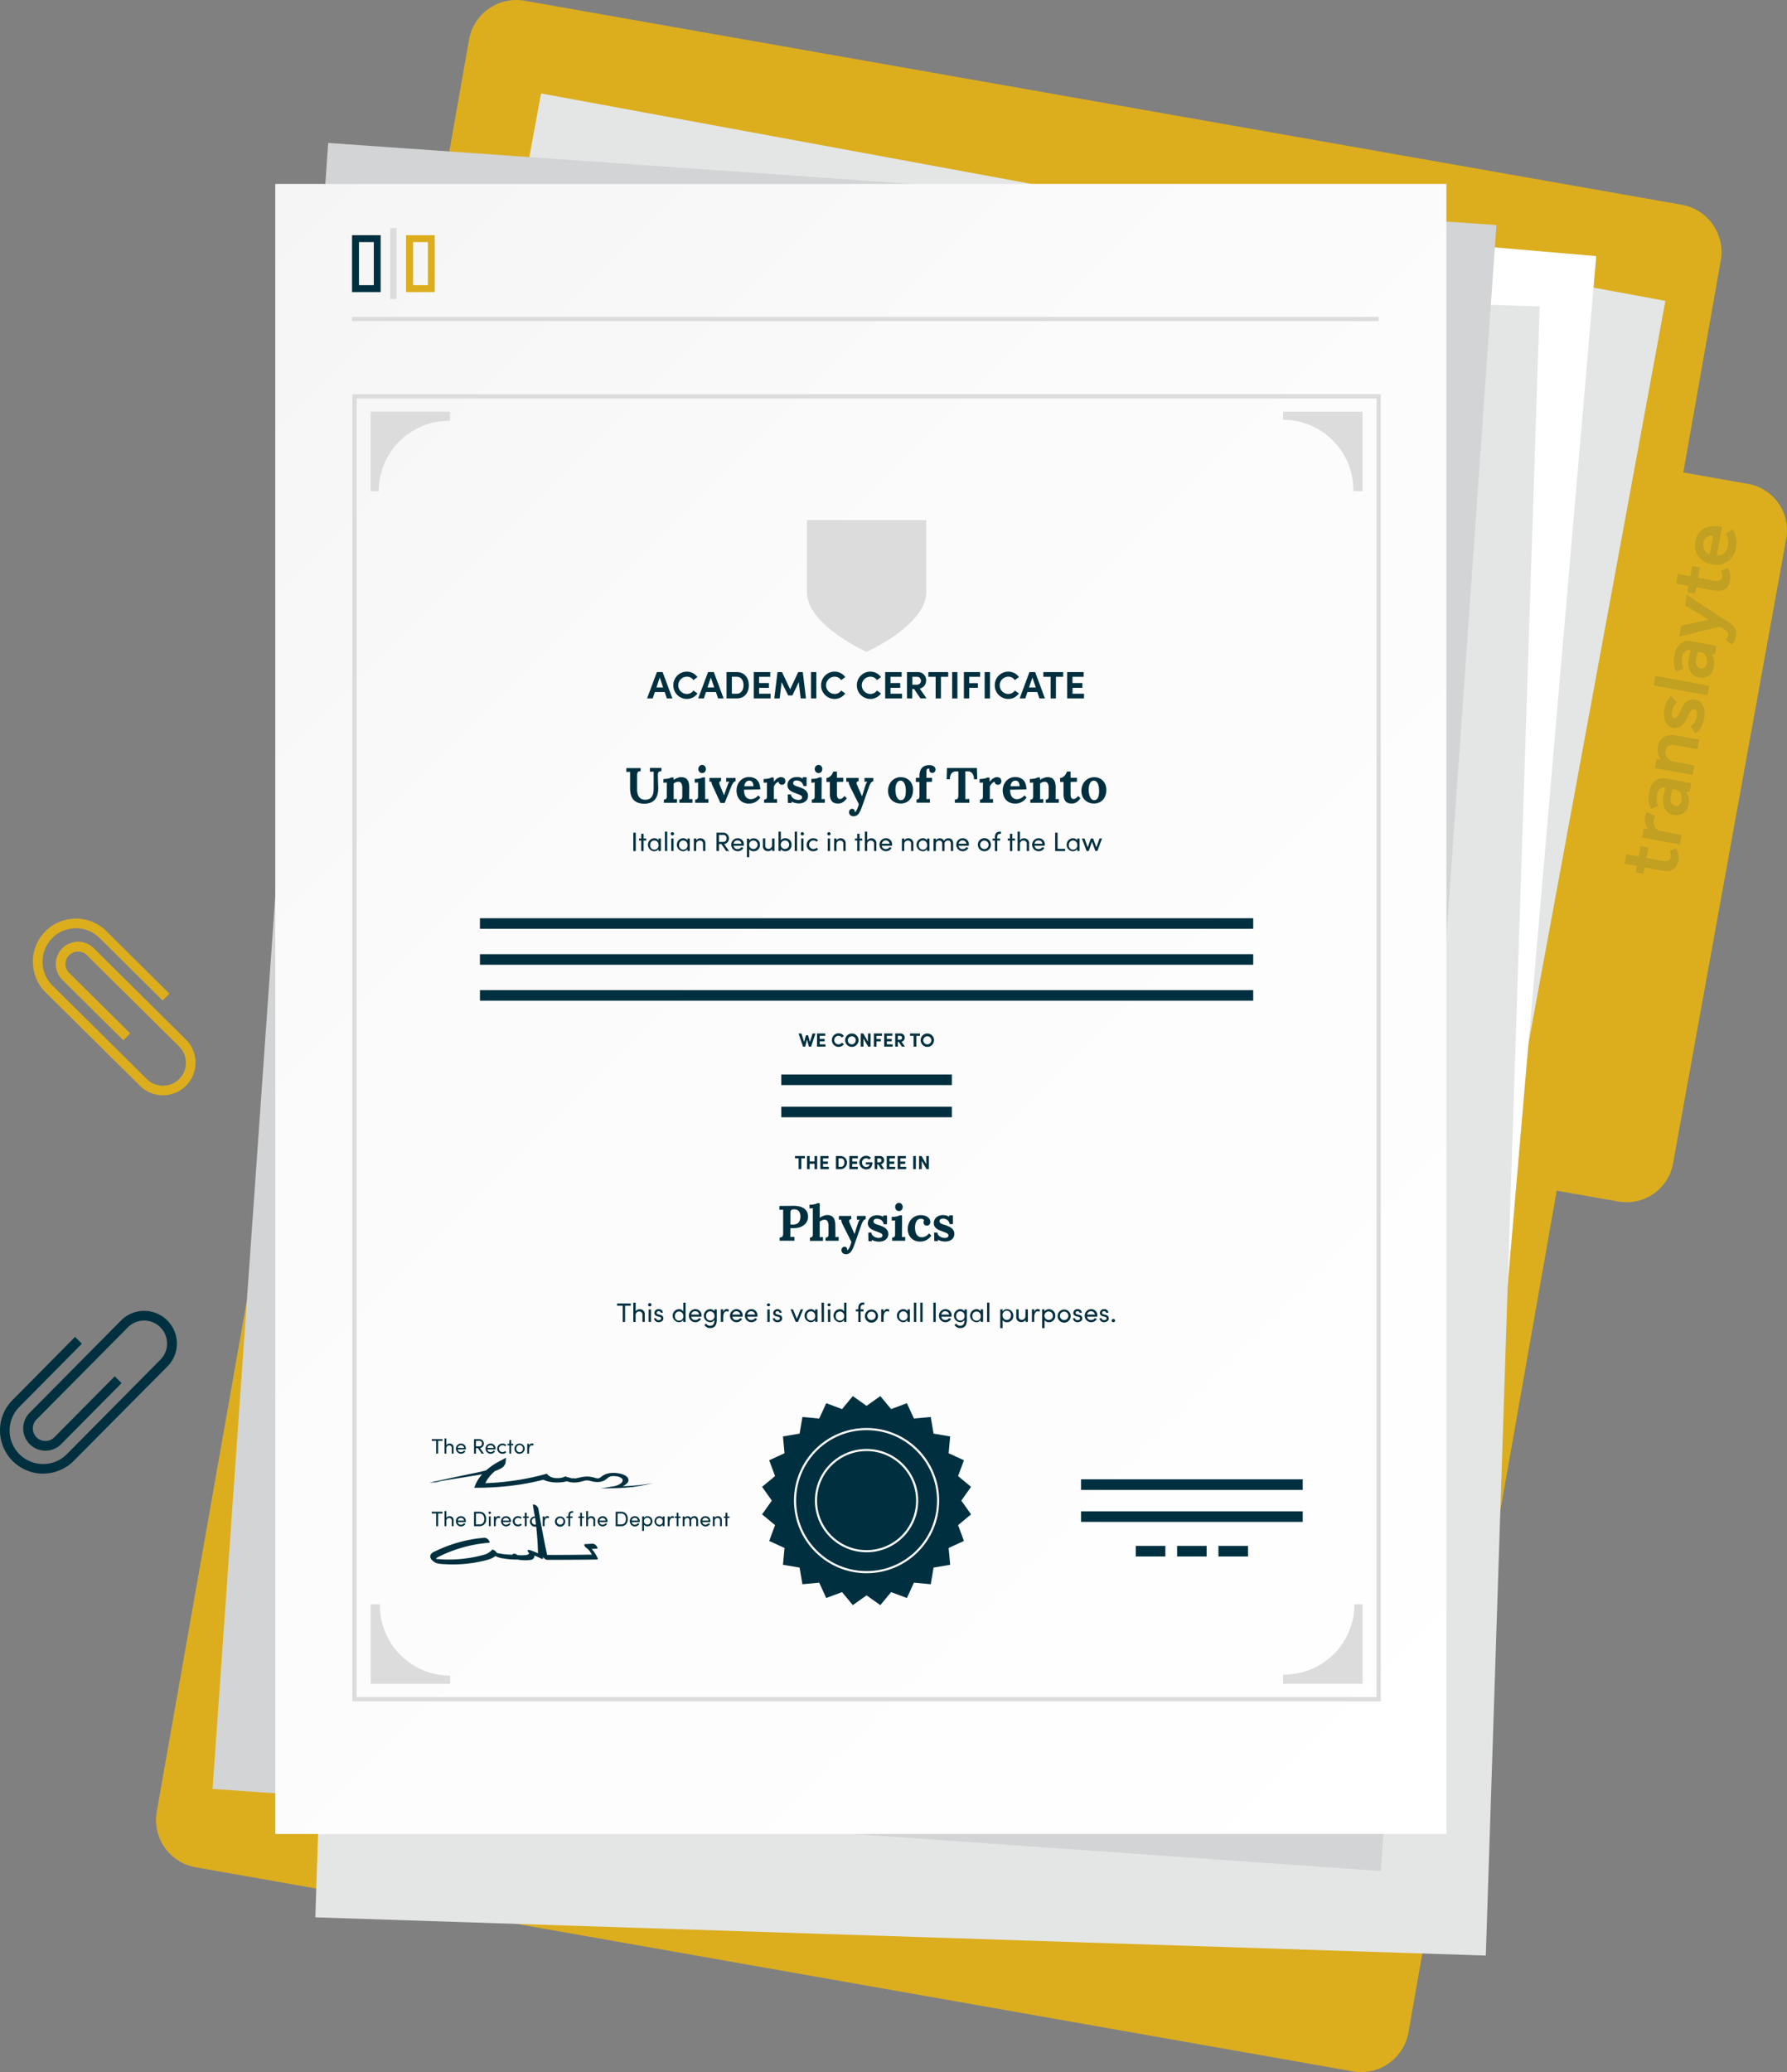 <svg xmlns="http://www.w3.org/2000/svg" xmlns:xlink="http://www.w3.org/1999/xlink" viewBox="0 0 843.65 978"><rect x="0" y="0" width="843.65" height="978" fill="#808080" stroke="none"/><defs><style>.cls-1{fill:#dcae1e;}.cls-2{opacity:0.12;}.cls-3{fill:#00303f;}.cls-4{fill:#e4e5e5;}.cls-5{fill:#fff;}.cls-6{fill:#d2d4d5;}.cls-7{fill:url(#linear-gradient);}.cls-8{fill:#dcad1c;}.cls-9{fill:#dcdcdc;}.cls-10{fill:none;stroke:#fff;stroke-miterlimit:10;}</style><linearGradient id="linear-gradient" x1="73.48" y1="143.31" x2="739.31" y2="809.14" gradientUnits="userSpaceOnUse"><stop offset="0" stop-color="#f5f5f5"/><stop offset="0.35" stop-color="#fbfbfb"/><stop offset="1" stop-color="#fff"/></linearGradient></defs><g id="Layer_2" data-name="Layer 2"><g id="Layer_1-2" data-name="Layer 1"><path class="cls-1" d="M843.3,254.17,789.86,549.1a22.24,22.24,0,0,1-25.76,18L734.93,562l-70,397.27a22.67,22.67,0,0,1-26.26,18.39L92.37,881.34A22.66,22.66,0,0,1,74,855.08L221.43,18.73A22.67,22.67,0,0,1,247.7.35L794,96.65a22.67,22.67,0,0,1,18.39,26.26L794.69,223l30.58,5.39A22.22,22.22,0,0,1,843.3,254.17Z"/><g class="cls-2"><path class="cls-3" d="M776.43,409.41l-.56,3-3.66-.67.56-3L767,407.67l.83-4.5,5.79,1.07.89-4.8,3.65.67-.88,4.8,7.81,1.44a4.46,4.46,0,0,0,2.43-.08,1.83,1.83,0,0,0,1.13-1.51,4.11,4.11,0,0,0,0-1.75,8.28,8.28,0,0,0-.51-1.33l3.14-1.39a9.22,9.22,0,0,1,1.09,2.92,8.57,8.57,0,0,1-.05,3,7.64,7.64,0,0,1-1,2.69,4.63,4.63,0,0,1-1.7,1.6,5.44,5.44,0,0,1-2.3.62,11.28,11.28,0,0,1-2.78-.2Z"/><path class="cls-3" d="M775.25,395.32,776,391l2.27.3a9.33,9.33,0,0,1-.7-.93,6.93,6.93,0,0,1-.63-1.28,7.38,7.38,0,0,1-.37-1.63,6.67,6.67,0,0,1,.1-2,7.71,7.71,0,0,1,.29-1.15,4.88,4.88,0,0,1,.46-1l4.06,1.69a4,4,0,0,0-.44.88,7.37,7.37,0,0,0-.29,1.11,5.24,5.24,0,0,0,0,1.81,4.25,4.25,0,0,0,1.8,2.84,4.48,4.48,0,0,0,1.72.69l9.64,1.77-.83,4.5Z"/><path class="cls-3" d="M796,373.63a6.26,6.26,0,0,1,1.16,2.5,7.93,7.93,0,0,1,.07,3.44,7.4,7.4,0,0,1-.74,2.13,6.45,6.45,0,0,1-1.42,1.78A5.46,5.46,0,0,1,793,384.6a5.89,5.89,0,0,1-2.69.07,6.36,6.36,0,0,1-2.62-1.07,5.83,5.83,0,0,1-1.73-2,7.2,7.2,0,0,1-.78-2.71,12,12,0,0,1,.17-3.28l.24-1.17c.09-.43.19-.85.29-1.25s.22-.92.33-1.39l-.41-.08a2.47,2.47,0,0,0-2.3.68,4.76,4.76,0,0,0-1.27,2.64,7.82,7.82,0,0,0-.07,3.14,13.06,13.06,0,0,0,.7,2.21l-3.43,1.5c-.19-.4-.37-.86-.56-1.36a9.65,9.65,0,0,1-.42-1.74,12.38,12.38,0,0,1-.15-2.21,16.66,16.66,0,0,1,.31-2.84,9.7,9.7,0,0,1,1-3,7.46,7.46,0,0,1,1.77-2.13,5.81,5.81,0,0,1,2.34-1.14,6.44,6.44,0,0,1,2.7-.06l12,2.22-.77,4.19Zm-6.4-1.18c-.11.45-.21.89-.32,1.32s-.18.72-.26,1.11-.16.73-.21,1a4.36,4.36,0,0,0,.3,3.2,2.68,2.68,0,0,0,1.8,1.24,2.18,2.18,0,0,0,1.94-.49,3.85,3.85,0,0,0,1.09-2.3,4.47,4.47,0,0,0,0-1.59,4.85,4.85,0,0,0-.48-1.45,4.12,4.12,0,0,0-.9-1.13,2.64,2.64,0,0,0-1.22-.6Z"/><path class="cls-3" d="M781.29,362.52l.8-4.31,2,.26a9.57,9.57,0,0,1-.65-1,6.08,6.08,0,0,1-.57-1.28,7.16,7.16,0,0,1-.32-1.62,7.38,7.38,0,0,1,.13-1.94,6.51,6.51,0,0,1,2.94-4.74,8.06,8.06,0,0,1,5.71-.76l10.86,2-.83,4.5-10.82-2a3.6,3.6,0,0,0-2.82.44,3.32,3.32,0,0,0-1.38,2.25,4.1,4.1,0,0,0,0,1.78,4,4,0,0,0,.75,1.56,5,5,0,0,0,1.34,1.17,5.34,5.34,0,0,0,1.79.66l9.68,1.79-.83,4.49Z"/><path class="cls-3" d="M798.09,343a6.62,6.62,0,0,0,1.78-1.86A7.28,7.28,0,0,0,801,338.3a6.08,6.08,0,0,0,0-2.39,1.33,1.33,0,0,0-1.1-1.11,1.63,1.63,0,0,0-.73,0,1.71,1.71,0,0,0-.75.53,8.17,8.17,0,0,0-.86,1.26,24.68,24.68,0,0,0-1.08,2.25,19.86,19.86,0,0,1-1,1.79,7.52,7.52,0,0,1-1.39,1.65,5.89,5.89,0,0,1-1.86,1.12,4.4,4.4,0,0,1-2.33.14,4.56,4.56,0,0,1-2.26-1.09,5.74,5.74,0,0,1-1.44-2,8.45,8.45,0,0,1-.65-2.56,9.51,9.51,0,0,1,.1-2.72,14.48,14.48,0,0,1,1.24-3.92,9.52,9.52,0,0,1,2-2.72l2.73,2.91a7.71,7.71,0,0,0-1.32,1.72,8,8,0,0,0-.95,2.7,3.9,3.9,0,0,0,.06,2.32,1.42,1.42,0,0,0,1,.84,1.5,1.5,0,0,0,1.51-.8,20.83,20.83,0,0,0,1.61-3.08,14.65,14.65,0,0,1,1.21-2.31,6.87,6.87,0,0,1,1.49-1.66,4.87,4.87,0,0,1,1.84-.9,5.54,5.54,0,0,1,2.3,0,4.66,4.66,0,0,1,2.23,1,5.53,5.53,0,0,1,1.47,2,8.39,8.39,0,0,1,.67,2.64,10.74,10.74,0,0,1-.14,3,13.94,13.94,0,0,1-1.54,4.4,7.79,7.79,0,0,1-2.67,2.86Z"/><path class="cls-3" d="M780.69,323.51l.82-4.5,25.41,4.69-.83,4.49Z"/><path class="cls-3" d="M807.93,308.8a6.33,6.33,0,0,1,1.16,2.5,7.94,7.94,0,0,1,.07,3.44,7.2,7.2,0,0,1-.74,2.13,6.31,6.31,0,0,1-1.42,1.79,5.31,5.31,0,0,1-2.07,1.11,5.75,5.75,0,0,1-2.69.07,6.23,6.23,0,0,1-2.62-1.07,5.74,5.74,0,0,1-1.73-2,7.2,7.2,0,0,1-.78-2.71,11.9,11.9,0,0,1,.17-3.27c.07-.36.15-.75.24-1.18s.19-.84.29-1.25.22-.91.34-1.39l-.42-.08a2.5,2.5,0,0,0-2.3.68,4.83,4.83,0,0,0-1.27,2.64,8,8,0,0,0-.07,3.14,13.49,13.49,0,0,0,.7,2.22l-3.43,1.49c-.19-.4-.37-.86-.55-1.36a8.93,8.93,0,0,1-.43-1.73,13.52,13.52,0,0,1-.15-2.22,16.77,16.77,0,0,1,.31-2.84,9.64,9.64,0,0,1,1.05-3,7.37,7.37,0,0,1,1.77-2.14,6,6,0,0,1,2.34-1.14,6.33,6.33,0,0,1,2.71,0l12,2.21-.77,4.19Zm-6.39-1.18q-.16.69-.33,1.32c-.09.35-.18.73-.26,1.12s-.15.72-.21,1a4.44,4.44,0,0,0,.3,3.21,2.72,2.72,0,0,0,1.8,1.24,2.21,2.21,0,0,0,1.94-.49,3.91,3.91,0,0,0,1.09-2.3,4.69,4.69,0,0,0-.46-3,3.81,3.81,0,0,0-.89-1.13,2.54,2.54,0,0,0-1.23-.6Z"/><path class="cls-3" d="M814.64,301.69a8.49,8.49,0,0,0,.75-.73,2.12,2.12,0,0,0,.49-1.09,1.87,1.87,0,0,0-.48-1.64,10.6,10.6,0,0,0-2.14-1.67l-1.34-.84-19.19,4.77.95-5.18,13.17-2.85-11.4-6.75.91-4.91,16.49,10.76c.82.52,1.67,1,2.54,1.57a13.89,13.89,0,0,1,2.37,1.79,7,7,0,0,1,1.61,2.29,5.29,5.29,0,0,1,.23,3,7.92,7.92,0,0,1-.83,2.47,5.78,5.78,0,0,1-1.34,1.59Z"/><path class="cls-3" d="M800.81,277.15l-.56,3.05-3.66-.67.56-3-5.79-1.07.83-4.49L798,272l.89-4.8,3.66.68-.89,4.8,7.81,1.44a4.49,4.49,0,0,0,2.44-.09,1.82,1.82,0,0,0,1.12-1.5,4.1,4.1,0,0,0,0-1.75,8.34,8.34,0,0,0-.5-1.34l3.13-1.39a9.16,9.16,0,0,1,1.09,2.92,8.57,8.57,0,0,1,0,3,7.32,7.32,0,0,1-1,2.7,4.72,4.72,0,0,1-1.7,1.6,5.44,5.44,0,0,1-2.3.61,11.17,11.17,0,0,1-2.77-.19Z"/><path class="cls-3" d="M817.84,249.93l.52.74a7.64,7.64,0,0,1,.81,1.69,11.69,11.69,0,0,1,.57,2.66,12.65,12.65,0,0,1-.21,3.69,10.19,10.19,0,0,1-1.44,3.75,8.74,8.74,0,0,1-2.55,2.62,8.88,8.88,0,0,1-3.42,1.34,11.48,11.48,0,0,1-4.08-.07,10.11,10.11,0,0,1-3.55-1.34,9.14,9.14,0,0,1-2.61-2.41,8.8,8.8,0,0,1-1.45-3.22,9.19,9.19,0,0,1,0-3.81,8.84,8.84,0,0,1,1.66-4,7.77,7.77,0,0,1,2.84-2.29,9.76,9.76,0,0,1,3.55-.88,15.31,15.31,0,0,1,3.82.23l.65.12-2.46,13.33a3.67,3.67,0,0,0,1.87-.11,4.58,4.58,0,0,0,1.58-.89,5.14,5.14,0,0,0,1.17-1.44,5.23,5.23,0,0,0,.63-1.71,9.38,9.38,0,0,0-.09-4.08,5.44,5.44,0,0,0-.48-1.25c-.19-.33-.34-.59-.47-.77Zm-9,2.86a3.77,3.77,0,0,0-1.42,0,4,4,0,0,0-2.54,1.7,4.55,4.55,0,0,0-.7,1.76,5.13,5.13,0,0,0,0,2,4.72,4.72,0,0,0,.65,1.6,3.91,3.91,0,0,0,1.08,1.1,3.34,3.34,0,0,0,1.31.56Z"/></g><rect class="cls-4" x="180.38" y="86.57" width="539.75" height="778.79" transform="translate(93.75 -73.74) rotate(10.45)"/><rect class="cls-5" x="168.35" y="95.72" width="552.88" height="778.79" transform="translate(43.22 -36.34) rotate(4.92)"/><rect class="cls-4" x="161.47" y="135.37" width="552.88" height="778.79" transform="translate(17.32 -13.98) rotate(1.87)"/><rect class="cls-6" x="126.96" y="85.89" width="552.88" height="778.79" transform="translate(34.32 -27.11) rotate(4.02)"/><path class="cls-3" d="M20.35,695.54a20.37,20.37,0,0,1-14.46-34.7L35.43,631l3.24,3.21L9.13,664.05A15.81,15.81,0,0,0,20.35,691h.08a15.69,15.69,0,0,0,11.15-4.68l44.14-44.56A10.83,10.83,0,0,0,68,623.29h0a10.76,10.76,0,0,0-7.64,3.21L17.23,670a5.94,5.94,0,0,0,4.22,10.13h0a5.92,5.92,0,0,0,4.2-1.76l28.51-28.77,3.24,3.21L28.92,681.59a10.41,10.41,0,0,1-7.42,3.11h-.05A10.5,10.5,0,0,1,14,666.8L57.1,623.29A15.29,15.29,0,0,1,68,618.73H68A15.39,15.39,0,0,1,79,645L34.82,689.51a20.26,20.26,0,0,1-14.37,6Z"/><path class="cls-1" d="M15.5,453.93a20.37,20.37,0,0,1,34.7-14.47L80,469l-3.21,3.24L47,442.71a15.79,15.79,0,0,0-26.92,11.22V454a15.73,15.73,0,0,0,4.68,11.16L69.3,509.3a10.82,10.82,0,0,0,18.45-7.69v-.05a10.77,10.77,0,0,0-3.2-7.65L41,450.8A5.94,5.94,0,0,0,30.9,455v0a5.9,5.9,0,0,0,1.76,4.19l28.78,28.51L58.23,491,29.45,462.49a10.43,10.43,0,0,1-3.11-7.41V455a10.51,10.51,0,0,1,17.91-7.47l43.51,43.11a15.26,15.26,0,0,1,4.55,10.87v.07a15.39,15.39,0,0,1-26.22,10.93L21.54,468.4a20.26,20.26,0,0,1-6-14.38Z"/><rect class="cls-7" x="129.96" y="86.83" width="552.88" height="778.79"/><path class="cls-3" d="M169.47,134.6V114.26h7V134.6h-7m-3.27,3.27h13.51V111H166.2v26.88Z"/><path class="cls-8" d="M195,134.6V114.26h7V134.6h-7m-3.27,3.27h13.51V111H191.7v26.88Z"/><rect class="cls-9" x="184.21" y="107.72" width="3" height="33.41"/><rect class="cls-9" x="166.2" y="149.57" width="484.66" height="2"/><path class="cls-3" d="M310.76,372a10.31,10.31,0,0,1-.49,3.42,6,6,0,0,1-1.38,2.26,5.12,5.12,0,0,1-2.07,1.26,8.34,8.34,0,0,1-2.6.39,9.56,9.56,0,0,1-2.34-.26,5.86,5.86,0,0,1-1.76-.73,4.94,4.94,0,0,1-1.26-1.14,5.85,5.85,0,0,1-.82-1.47,7.83,7.83,0,0,1-.44-1.73,13.44,13.44,0,0,1-.13-1.94v-6.3c0-.21,0-.4,0-.59s0-.36,0-.51a3.18,3.18,0,0,1,0-.38l-1.76.07v-1.8h6.74V364a6.12,6.12,0,0,0-.71.08,1,1,0,0,0-.52.25,1.31,1.31,0,0,0-.33.6,4.47,4.47,0,0,0-.11,1.11v6.44a7.92,7.92,0,0,0,.33,2.5,3.93,3.93,0,0,0,.89,1.51,2.92,2.92,0,0,0,1.25.76,5,5,0,0,0,1.44.21,4.24,4.24,0,0,0,1.64-.31,3.08,3.08,0,0,0,1.23-.94,4.22,4.22,0,0,0,.77-1.56,8.54,8.54,0,0,0,.26-2.21v-6.14c0-.21,0-.42,0-.63s0-.4,0-.59,0-.36,0-.51,0-.28,0-.38l-1.76.07v-1.8h5.42V364a6.67,6.67,0,0,0-.71.08,1.1,1.1,0,0,0-.52.25,1.22,1.22,0,0,0-.32.6,4,4,0,0,0-.12,1.11Z"/><path class="cls-3" d="M325.37,375.14v.41c0,.16,0,.33,0,.51l0,.57c0,.2,0,.38,0,.56l1.52-.07v1.78h-6.14v-1.52a1.65,1.65,0,0,0,.77-.15,1,1,0,0,0,.42-.42,1.77,1.77,0,0,0,.17-.66c0-.25,0-.54,0-.85l0-3.34a4.39,4.39,0,0,0-.46-2.26,1.59,1.59,0,0,0-1.44-.72,3,3,0,0,0-1.17.25,3.51,3.51,0,0,0-1,.61v5.3c0,.12,0,.25,0,.41s0,.33,0,.52a5.4,5.4,0,0,1,0,.56c0,.2,0,.38,0,.56l1.53-.07v1.78h-6.15v-1.52a1.62,1.62,0,0,0,.77-.15,1,1,0,0,0,.42-.42,1.77,1.77,0,0,0,.17-.66,7.35,7.35,0,0,0,0-.85v-3.95c0-.28,0-.6,0-.94s0-.7.08-1.05l-1.65.07v-1.76c.54,0,1,0,1.44-.07a9.63,9.63,0,0,0,1.06-.18,3.29,3.29,0,0,0,.71-.23,1.93,1.93,0,0,0,.4-.23h1.15l.1,1.15h0a7,7,0,0,1,.78-.5,8.27,8.27,0,0,1,.91-.42,7.09,7.09,0,0,1,.9-.28,3.43,3.43,0,0,1,.8-.1,4.92,4.92,0,0,1,1.82.3,2.76,2.76,0,0,1,1.22.93,4.16,4.16,0,0,1,.7,1.62,11.24,11.24,0,0,1,.21,2.33Z"/><path class="cls-3" d="M332.91,375.14v.41c0,.16,0,.33,0,.51l0,.57c0,.2,0,.38,0,.56l1.52-.07v1.78H328.2v-1.52a1.62,1.62,0,0,0,.77-.15,1,1,0,0,0,.42-.42,1.77,1.77,0,0,0,.17-.66c0-.25,0-.54,0-.85v-3.89c0-.28,0-.61,0-1s0-.73.08-1.08l-1.65.07v-1.76c.54,0,1,0,1.44-.07a9.63,9.63,0,0,0,1.06-.18,4.34,4.34,0,0,0,.71-.22,1.57,1.57,0,0,0,.39-.24h1.27Zm.35-12.18a2,2,0,0,1-.13.75,1.79,1.79,0,0,1-.35.6,1.52,1.52,0,0,1-.55.42,1.64,1.64,0,0,1-.71.15,1.81,1.81,0,0,1-.74-.15,1.63,1.63,0,0,1-.58-.42,1.84,1.84,0,0,1-.37-.6,2,2,0,0,1-.13-.75,2.12,2.12,0,0,1,.14-.75,2.18,2.18,0,0,1,.39-.62,1.81,1.81,0,0,1,.57-.41,1.57,1.57,0,0,1,.68-.15,1.67,1.67,0,0,1,.71.15,1.88,1.88,0,0,1,.56.41,2,2,0,0,1,.38.62A2.36,2.36,0,0,1,333.26,363Z"/><path class="cls-3" d="M340.39,368.69a.81.81,0,0,0-.62.23.8.8,0,0,0-.18.54,2.31,2.31,0,0,0,.07.5c0,.17.1.36.16.56l2,4.85h0l1.71-4.83a9.67,9.67,0,0,1,.38-.93,7.14,7.14,0,0,1,.4-.71v0l-1.46.09v-1.78h4.44v1.5a1.42,1.42,0,0,0-.75.38,3.73,3.73,0,0,0-.6.74,6.1,6.1,0,0,0-.47.87c-.13.3-.25.57-.34.81l-3,7.48h-2l-3.71-8.12c-.13-.28-.23-.52-.3-.71a3.2,3.2,0,0,1-.15-.48,3,3,0,0,1-.08-.36c0-.11,0-.24-.08-.37l-.87,0v-1.78h5.5Z"/><path class="cls-3" d="M358.93,372.6l-7.7.14a8.16,8.16,0,0,0,.18,1.77,4.29,4.29,0,0,0,.56,1.41,2.85,2.85,0,0,0,1,.93,3.32,3.32,0,0,0,1.55.34,3.41,3.41,0,0,0,.79-.1,4.53,4.53,0,0,0,.88-.29,4.6,4.6,0,0,0,.91-.55,4.47,4.47,0,0,0,.86-.83l1,1a6.58,6.58,0,0,1-1.34,1.46,5.85,5.85,0,0,1-1.42.87,5.52,5.52,0,0,1-1.41.42,8.63,8.63,0,0,1-1.28.11,6.36,6.36,0,0,1-2.36-.43,5.32,5.32,0,0,1-1.83-1.25,5.69,5.69,0,0,1-1.19-2,7.66,7.66,0,0,1-.41-2.57,7,7,0,0,1,.41-2.37,6.35,6.35,0,0,1,1.19-2,5.81,5.81,0,0,1,1.85-1.39,5.55,5.55,0,0,1,2.4-.51,8.05,8.05,0,0,1,1.3.11,5.26,5.26,0,0,1,1.24.39,4.76,4.76,0,0,1,1.1.7,3.9,3.9,0,0,1,.87,1.08,5.47,5.47,0,0,1,.58,1.51A8.06,8.06,0,0,1,358.93,372.6Zm-5.17-4.14a2.1,2.1,0,0,0-.92.19,2.2,2.2,0,0,0-.71.54,2.79,2.79,0,0,0-.48.83,4.3,4.3,0,0,0-.27,1.07h4.31a4.74,4.74,0,0,0-.17-1.23,2.36,2.36,0,0,0-.4-.81,1.67,1.67,0,0,0-.61-.46A2,2,0,0,0,353.76,368.46Z"/><path class="cls-3" d="M368.74,366.81a2.88,2.88,0,0,1,.78.11,2,2,0,0,1,.65.35,1.69,1.69,0,0,1,.45.6,2.16,2.16,0,0,1,.16.88,1.88,1.88,0,0,1-.09.57,1.5,1.5,0,0,1-.79.93,1.78,1.78,0,0,1-.76.15,2.05,2.05,0,0,1-.49-.06,1.35,1.35,0,0,1-.47-.22,1.25,1.25,0,0,1-.36-.42,1.43,1.43,0,0,1-.19-.67,1.36,1.36,0,0,0-.72.23,3.34,3.34,0,0,0-.67.59,4.58,4.58,0,0,0-.56.75,3.28,3.28,0,0,0-.34.72v3.82c0,.11,0,.25,0,.41s0,.33,0,.51,0,.38,0,.57,0,.38,0,.56l1.52-.07v1.78h-6.15v-1.52a1.69,1.69,0,0,0,.78-.15,1,1,0,0,0,.41-.42,1.77,1.77,0,0,0,.18-.66c0-.25,0-.54,0-.85v-3.95c0-.28,0-.6,0-.94s0-.7.07-1.05l-1.65.07v-1.76c.55,0,1,0,1.44-.07a9.23,9.23,0,0,0,1.06-.18,4,4,0,0,0,.71-.22,1.9,1.9,0,0,0,.4-.24h1.15l.11,2h0c.15-.2.34-.43.56-.69a4.6,4.6,0,0,1,.75-.7,4.45,4.45,0,0,1,.95-.55A2.73,2.73,0,0,1,368.74,366.81Z"/><path class="cls-3" d="M373.42,375a2.17,2.17,0,0,0,.34,1,2.86,2.86,0,0,0,.78.81,3.76,3.76,0,0,0,1.12.54,4.81,4.81,0,0,0,1.39.2,2.87,2.87,0,0,0,.58-.07,1.89,1.89,0,0,0,.52-.21,1.27,1.27,0,0,0,.37-.36,1,1,0,0,0,0-1.1,1.78,1.78,0,0,0-.52-.43,6.25,6.25,0,0,0-.85-.4l-1.18-.45-1.47-.59a6.7,6.7,0,0,1-1.35-.74,3.48,3.48,0,0,1-1-1.07,3,3,0,0,1-.39-1.59,3.8,3.8,0,0,1,.26-1.35,3.41,3.41,0,0,1,.8-1.21,3.93,3.93,0,0,1,1.37-.87,5.21,5.21,0,0,1,2-.34,5.64,5.64,0,0,1,.69,0,5,5,0,0,1,.75.15,4.46,4.46,0,0,1,.73.24,3.12,3.12,0,0,1,.65.36h0l0-.67h1.79v4.15h-1.51a3.49,3.49,0,0,0-.38-1.1,3.11,3.11,0,0,0-.71-.82,3.18,3.18,0,0,0-1-.52,3.79,3.79,0,0,0-1.18-.18,2.25,2.25,0,0,0-.58.07,1.35,1.35,0,0,0-.49.21,1.1,1.1,0,0,0-.35.39,1.2,1.2,0,0,0-.12.57,1,1,0,0,0,.22.68,1.72,1.72,0,0,0,.6.47,6.16,6.16,0,0,0,.91.36l1.13.37a15.74,15.74,0,0,1,1.65.68,5.51,5.51,0,0,1,1.3.85,3.54,3.54,0,0,1,.86,1.11,3.15,3.15,0,0,1,.32,1.44,3.27,3.27,0,0,1-1.32,2.73,4.32,4.32,0,0,1-1.36.67,5.6,5.6,0,0,1-1.59.22,7,7,0,0,1-1-.07,7.41,7.41,0,0,1-1-.19,5.18,5.18,0,0,1-.84-.29,3.46,3.46,0,0,1-.66-.38h0l.08.71H372l-.1-4Z"/><path class="cls-3" d="M387.87,375.14c0,.11,0,.25,0,.41s0,.33,0,.51,0,.38,0,.57,0,.38,0,.56l1.53-.07v1.78h-6.15v-1.52a1.62,1.62,0,0,0,.77-.15,1,1,0,0,0,.42-.42,1.77,1.77,0,0,0,.17-.66,7.35,7.35,0,0,0,0-.85v-3.89c0-.28,0-.61,0-1s0-.73.08-1.08l-1.65.07v-1.76c.54,0,1,0,1.44-.07a9.63,9.63,0,0,0,1.06-.18,4,4,0,0,0,.71-.22,1.9,1.9,0,0,0,.4-.24h1.27Zm.34-12.18a2,2,0,0,1-.13.75,1.79,1.79,0,0,1-.35.6,1.58,1.58,0,0,1-.54.42,1.72,1.72,0,0,1-.72.15,1.81,1.81,0,0,1-.74-.15,1.73,1.73,0,0,1-.58-.42,1.84,1.84,0,0,1-.37-.6,2,2,0,0,1-.13-.75,2.12,2.12,0,0,1,.14-.75,2.18,2.18,0,0,1,.39-.62,2.06,2.06,0,0,1,.57-.41,1.58,1.58,0,0,1,.69-.15,1.66,1.66,0,0,1,.7.15,1.81,1.81,0,0,1,.57.41,1.93,1.93,0,0,1,.37.62A2.11,2.11,0,0,1,388.21,363Z"/><path class="cls-3" d="M390.17,367.19a2.37,2.37,0,0,0,1.13-.31,3.85,3.85,0,0,0,.94-.72,4.61,4.61,0,0,0,.71-1,4.85,4.85,0,0,0,.43-1h1.73v2.94h3V369l-3,.06c0,1.11,0,2,0,2.76s0,1.31,0,1.75,0,.75,0,.94v.33a7.67,7.67,0,0,0,.05.82,2.7,2.7,0,0,0,.21.73,1.4,1.4,0,0,0,.43.53,1.26,1.26,0,0,0,.73.2,2,2,0,0,0,.37-.05,1.91,1.91,0,0,0,.51-.19,3.63,3.63,0,0,0,.6-.43,4.61,4.61,0,0,0,.65-.75l1.13,1.05a6.72,6.72,0,0,1-1.28,1.45,5.1,5.1,0,0,1-1.22.76,3.78,3.78,0,0,1-1.07.28c-.32,0-.59,0-.8,0a5.73,5.73,0,0,1-.81-.06,3.18,3.18,0,0,1-.82-.24,2.74,2.74,0,0,1-.77-.48,3.2,3.2,0,0,1-.64-.82,5,5,0,0,1-.44-1.22,8.29,8.29,0,0,1-.16-1.69l0-5.65-1.6,0Z"/><path class="cls-3" d="M407,375.77c.07-.2.15-.46.25-.78s.22-.69.34-1.09.27-.85.41-1.33.31-1,.48-1.48c0-.15.1-.32.17-.51s.15-.4.23-.6.19-.41.28-.6a3.33,3.33,0,0,1,.31-.48v0l-1.34.09v-1.78h4.17v1.5a2,2,0,0,0-1.21.89,8.46,8.46,0,0,0-.84,1.78l-2.94,8.37c-.33.95-.64,1.77-.94,2.47a8.61,8.61,0,0,1-.94,1.73,3.49,3.49,0,0,1-1.08,1,2.94,2.94,0,0,1-1.39.32,2.32,2.32,0,0,1-.84-.14,2.14,2.14,0,0,1-.68-.38,1.83,1.83,0,0,1-.45-.61,1.86,1.86,0,0,1-.17-.79,1.58,1.58,0,0,1,.12-.61,1.6,1.6,0,0,1,.31-.52,1.65,1.65,0,0,1,.48-.35,1.44,1.44,0,0,1,.62-.13,1.13,1.13,0,0,1,.45.09,1.36,1.36,0,0,1,.39.27,1.25,1.25,0,0,1,.26.41,1.56,1.56,0,0,1,.1.53,1.22,1.22,0,0,1,0,.32v0A.7.7,0,0,0,404,383a5.67,5.67,0,0,0,.53-.86A9.56,9.56,0,0,0,405,381c.17-.47.32-.94.46-1.44l-3.72-7.43c-.22-.43-.4-.81-.54-1.13s-.25-.6-.33-.84a4.2,4.2,0,0,1-.17-.65c0-.19-.06-.37-.08-.54l-1.08,0v-1.78h5.83v1.5a1.12,1.12,0,0,0-.76.32.83.83,0,0,0-.22.59,1.45,1.45,0,0,0,.07.45,4.43,4.43,0,0,0,.17.47l2.29,5.25Z"/><path class="cls-3" d="M425.15,366.81a6.61,6.61,0,0,1,2.34.41,5.34,5.34,0,0,1,1.87,1.19,5.67,5.67,0,0,1,1.25,1.89,6.75,6.75,0,0,1,.45,2.53,8,8,0,0,1-.43,2.67,6,6,0,0,1-1.2,2,5.14,5.14,0,0,1-1.85,1.3,6.05,6.05,0,0,1-2.36.45,6.51,6.51,0,0,1-2.36-.42,5.56,5.56,0,0,1-1.9-1.19,5.44,5.44,0,0,1-1.25-1.87,6.39,6.39,0,0,1-.46-2.49,7.32,7.32,0,0,1,.47-2.66,6.34,6.34,0,0,1,1.27-2,5.66,5.66,0,0,1,1.89-1.32A5.46,5.46,0,0,1,425.15,366.81Zm0,1.65a1.83,1.83,0,0,0-1.15.39,2.81,2.81,0,0,0-.74,1,5,5,0,0,0-.41,1.35,9.51,9.51,0,0,0-.12,1.51,10.84,10.84,0,0,0,.15,1.8,6,6,0,0,0,.45,1.58,3.16,3.16,0,0,0,.82,1.14,1.75,1.75,0,0,0,1.2.43,1.69,1.69,0,0,0,1.14-.39,2.54,2.54,0,0,0,.7-1,5,5,0,0,0,.35-1.34,10.8,10.8,0,0,0,.1-1.5,13.12,13.12,0,0,0-.12-1.76,6.68,6.68,0,0,0-.41-1.6,3.23,3.23,0,0,0-.77-1.16A1.68,1.68,0,0,0,425.11,368.46Z"/><path class="cls-3" d="M437.38,369.05l0,6c0,.12,0,.26,0,.42s0,.34,0,.53,0,.39,0,.59,0,.38,0,.56l1.63-.07v1.78H432.7v-1.52a1.69,1.69,0,0,0,.78-.15,1,1,0,0,0,.41-.42,2,2,0,0,0,.18-.66c0-.25,0-.54,0-.85v-6.19l-1.69,0v-1.95h1.69v-.69a8.11,8.11,0,0,1,.32-2.42,4.21,4.21,0,0,1,.92-1.64,3.69,3.69,0,0,1,1.45-.93,5.76,5.76,0,0,1,1.91-.3,4.32,4.32,0,0,1,1.39.19,2.62,2.62,0,0,1,.93.48,1.74,1.74,0,0,1,.51.66,2,2,0,0,1,.16.73,2,2,0,0,1-.1.61,1.46,1.46,0,0,1-.29.5,1.42,1.42,0,0,1-.48.35,1.78,1.78,0,0,1-.67.12,1.34,1.34,0,0,1-1-.37,1.35,1.35,0,0,1-.36-1,2,2,0,0,1,.06-.45.47.47,0,0,0-.28-.16.91.91,0,0,0-.25,0,.86.86,0,0,0-.48.15,1.05,1.05,0,0,0-.29.34,2.06,2.06,0,0,0-.14.46,2.81,2.81,0,0,0,0,.5v2.88H440V369Z"/><path class="cls-3" d="M461.2,362.5l.14,5.3H459.8A4.35,4.35,0,0,0,459,365a2.58,2.58,0,0,0-2.13-.94h-1.12v11c0,.21,0,.42,0,.63s0,.4,0,.59l0,.51c0,.15,0,.27,0,.37l1.88-.07v1.81h-6.85v-1.54a3.75,3.75,0,0,0,.71-.08A1,1,0,0,0,452,377a1.23,1.23,0,0,0,.33-.6,4.13,4.13,0,0,0,.11-1.11V364.1h-1.08a2.62,2.62,0,0,0-2.11.9,4.27,4.27,0,0,0-.79,2.8h-1.54l.14-5.3Z"/><path class="cls-3" d="M470.7,366.81a2.77,2.77,0,0,1,.78.11,2.08,2.08,0,0,1,.66.35,1.8,1.8,0,0,1,.44.6,2.16,2.16,0,0,1,.17.88,1.88,1.88,0,0,1-.09.57,1.62,1.62,0,0,1-.29.53,1.59,1.59,0,0,1-.51.4,1.75,1.75,0,0,1-.76.15,2.12,2.12,0,0,1-.49-.06,1.3,1.3,0,0,1-.46-.22,1.17,1.17,0,0,1-.37-.42,1.56,1.56,0,0,1-.19-.67,1.33,1.33,0,0,0-.71.23,3.39,3.39,0,0,0-.68.59,5.23,5.23,0,0,0-.56.75,3.28,3.28,0,0,0-.34.72v4.23c0,.16,0,.33,0,.51l0,.57c0,.2,0,.38,0,.56l1.52-.07v1.78h-6.14v-1.52a1.65,1.65,0,0,0,.77-.15,1,1,0,0,0,.42-.42,1.77,1.77,0,0,0,.17-.66c0-.25,0-.54,0-.85v-3.95c0-.28,0-.6,0-.94s0-.7.08-1.05l-1.65.07v-1.76c.54,0,1,0,1.43-.07a9.44,9.44,0,0,0,1.07-.18,4.34,4.34,0,0,0,.71-.22A1.57,1.57,0,0,0,466,367h1.16l.1,2h0c.16-.2.34-.43.56-.69a5.13,5.13,0,0,1,.76-.7,4.37,4.37,0,0,1,.94-.55A2.76,2.76,0,0,1,470.7,366.81Z"/><path class="cls-3" d="M484.58,372.6l-7.7.14a8.16,8.16,0,0,0,.18,1.77,3.89,3.89,0,0,0,.56,1.41,2.85,2.85,0,0,0,1,.93,3.3,3.3,0,0,0,1.54.34,3.35,3.35,0,0,0,.79-.1,4.61,4.61,0,0,0,.89-.29,4.9,4.9,0,0,0,.91-.55,4.47,4.47,0,0,0,.86-.83l1.05,1a6.58,6.58,0,0,1-1.34,1.46,5.85,5.85,0,0,1-1.42.87,5.64,5.64,0,0,1-1.41.42,8.64,8.64,0,0,1-1.29.11,6.34,6.34,0,0,1-2.35-.43A5.32,5.32,0,0,1,475,377.6a5.69,5.69,0,0,1-1.19-2,7.41,7.41,0,0,1-.42-2.57,6.76,6.76,0,0,1,.42-2.37,6.35,6.35,0,0,1,1.19-2,5.77,5.77,0,0,1,1.84-1.39,5.63,5.63,0,0,1,2.41-.51,8.05,8.05,0,0,1,1.3.11,5.41,5.41,0,0,1,1.24.39,4.76,4.76,0,0,1,1.1.7,4.09,4.09,0,0,1,.87,1.08,5.8,5.8,0,0,1,.58,1.51A8.06,8.06,0,0,1,484.58,372.6Zm-5.17-4.14a2.07,2.07,0,0,0-.92.19,2.1,2.1,0,0,0-.71.54,2.59,2.59,0,0,0-.48.83,4.3,4.3,0,0,0-.27,1.07h4.31a4.74,4.74,0,0,0-.17-1.23,2.37,2.37,0,0,0-.41-.81,1.56,1.56,0,0,0-.6-.46A2,2,0,0,0,479.41,368.46Z"/><path class="cls-3" d="M498.35,375.14v.41c0,.16,0,.33,0,.51l0,.57c0,.2,0,.38,0,.56l1.52-.07v1.78h-6.14v-1.52a1.62,1.62,0,0,0,.77-.15,1,1,0,0,0,.42-.42,1.77,1.77,0,0,0,.17-.66c0-.25,0-.54,0-.85l0-3.34a4.28,4.28,0,0,0-.47-2.26,1.56,1.56,0,0,0-1.42-.72,3,3,0,0,0-1.18.25,3.51,3.51,0,0,0-1,.61v5.3c0,.12,0,.25,0,.41s0,.33,0,.52a5.4,5.4,0,0,1,0,.56c0,.2,0,.38,0,.56l1.53-.07v1.78h-6.15v-1.52a1.62,1.62,0,0,0,.77-.15,1,1,0,0,0,.42-.42,1.77,1.77,0,0,0,.17-.66,7.35,7.35,0,0,0,0-.85v-3.95c0-.28,0-.6,0-.94s0-.7.08-1.05l-1.65.07v-1.76c.54,0,1,0,1.44-.07a9.63,9.63,0,0,0,1.06-.18,3.48,3.48,0,0,0,.71-.23,1.93,1.93,0,0,0,.4-.23h1.15l.1,1.15h0a7,7,0,0,1,.78-.5,8.27,8.27,0,0,1,.91-.42,7.09,7.09,0,0,1,.9-.28,3.41,3.41,0,0,1,.79-.1,4.94,4.94,0,0,1,1.83.3,2.76,2.76,0,0,1,1.22.93,4.16,4.16,0,0,1,.7,1.62,11.24,11.24,0,0,1,.21,2.33Z"/><path class="cls-3" d="M500.48,367.19a2.34,2.34,0,0,0,1.13-.31,3.72,3.72,0,0,0,.95-.72,5,5,0,0,0,.71-1,5.51,5.51,0,0,0,.43-1h1.72v2.94h3V369l-3,.06c0,1.11,0,2,0,2.76s0,1.31,0,1.75v1.27a7.67,7.67,0,0,0,.05.82,2.14,2.14,0,0,0,.21.73,1.31,1.31,0,0,0,.43.53,1.26,1.26,0,0,0,.73.2,2,2,0,0,0,.37-.05,1.74,1.74,0,0,0,.5-.19,3,3,0,0,0,.6-.43,4.17,4.17,0,0,0,.65-.75l1.14,1.05a7,7,0,0,1-1.28,1.45,5,5,0,0,1-1.23.76,3.72,3.72,0,0,1-1.06.28c-.32,0-.59,0-.8,0a5.73,5.73,0,0,1-.81-.06,3.07,3.07,0,0,1-.82-.24,2.74,2.74,0,0,1-.77-.48,3.2,3.2,0,0,1-.64-.82,4.57,4.57,0,0,1-.44-1.22,7.64,7.64,0,0,1-.16-1.69l0-5.65-1.6,0Z"/><path class="cls-3" d="M516.4,366.81a6.69,6.69,0,0,1,2.34.41,5.43,5.43,0,0,1,1.87,1.19,5.65,5.65,0,0,1,1.24,1.89,6.75,6.75,0,0,1,.45,2.53,7.79,7.79,0,0,1-.43,2.67,6,6,0,0,1-1.2,2,5.14,5.14,0,0,1-1.85,1.3,6,6,0,0,1-2.35.45,6.56,6.56,0,0,1-2.37-.42A5.43,5.43,0,0,1,511,375.8a6.39,6.39,0,0,1-.46-2.49,7.32,7.32,0,0,1,.47-2.66,6.2,6.2,0,0,1,1.28-2,5.7,5.7,0,0,1,4.16-1.79Zm0,1.65a1.78,1.78,0,0,0-1.14.39,2.72,2.72,0,0,0-.75,1,5,5,0,0,0-.4,1.35,9.51,9.51,0,0,0-.12,1.51,10.83,10.83,0,0,0,.14,1.8,6.37,6.37,0,0,0,.46,1.58,3.26,3.26,0,0,0,.81,1.14,1.76,1.76,0,0,0,1.21.43,1.68,1.68,0,0,0,1.13-.39,2.54,2.54,0,0,0,.7-1,5.37,5.37,0,0,0,.36-1.34,12.59,12.59,0,0,0,.1-1.5,13.15,13.15,0,0,0-.13-1.76,6.25,6.25,0,0,0-.41-1.6,3.34,3.34,0,0,0-.76-1.16A1.72,1.72,0,0,0,516.35,368.46Z"/><path class="cls-3" d="M374.83,579.68l-.49,0h-1.21v2.07c0,.43,0,.84,0,1.23s0,.69-.07.89l2-.07v1.81h-7v-1.55a6.83,6.83,0,0,0,.71-.07,1,1,0,0,0,.52-.25,1.41,1.41,0,0,0,.33-.61,4.43,4.43,0,0,0,.11-1.1v-9c0-.21,0-.42,0-.62s0-.41,0-.59,0-.36,0-.51,0-.28,0-.38l-1.76.07v-1.81l6.67-.05a11.84,11.84,0,0,1,2.77.29,6.31,6.31,0,0,1,2.12.92A4.21,4.21,0,0,1,381,572a5.21,5.21,0,0,1,.48,2.33,4.58,4.58,0,0,1-.39,1.92,4.89,4.89,0,0,1-1.22,1.68,6.21,6.21,0,0,1-2.06,1.24A9.15,9.15,0,0,1,374.83,579.68Zm-.65-1.67a4.83,4.83,0,0,0,1.66-.25A2.66,2.66,0,0,0,377,577a3,3,0,0,0,.66-1.18,5.57,5.57,0,0,0,.21-1.59,5.25,5.25,0,0,0-.14-1.34,3.48,3.48,0,0,0-.4-.95,2.26,2.26,0,0,0-.58-.61,2.48,2.48,0,0,0-.68-.36,3.38,3.38,0,0,0-.7-.16c-.23,0-.44,0-.64,0a3.33,3.33,0,0,0-.67.06.92.92,0,0,0-.49.25,1.21,1.21,0,0,0-.31.56,3.68,3.68,0,0,0-.11,1v5.28l.51,0Z"/><path class="cls-3" d="M394.4,581.85c0,.12,0,.25,0,.41s0,.34,0,.52l0,.57c0,.19,0,.37,0,.55l1.52-.07v1.79h-6.15V584.1a1.69,1.69,0,0,0,.78-.15,1,1,0,0,0,.41-.43,1.77,1.77,0,0,0,.18-.65c0-.26,0-.54,0-.86v-3.33a4.35,4.35,0,0,0-.47-2.26,1.57,1.57,0,0,0-1.43-.72A3,3,0,0,0,388,576a4,4,0,0,0-1,.6v5.3c0,.12,0,.26,0,.42s0,.33,0,.51l0,.57c0,.19,0,.38,0,.55l1.52-.07v1.79h-6.14V584.1a1.65,1.65,0,0,0,.77-.15,1,1,0,0,0,.42-.43,1.77,1.77,0,0,0,.17-.66c0-.25,0-.53,0-.85v-9.63c0-.28,0-.61,0-1s0-.73.07-1.08l-1.64.07v-1.76c.54,0,1,0,1.43-.07a9.85,9.85,0,0,0,1.07-.18,4.34,4.34,0,0,0,.71-.22,1.47,1.47,0,0,0,.39-.24H387v6.9a4.13,4.13,0,0,1,.79-.51,7.3,7.3,0,0,1,.9-.41,5.56,5.56,0,0,1,.91-.28,3.63,3.63,0,0,1,.81-.11,4.64,4.64,0,0,1,1.82.31,2.84,2.84,0,0,1,1.23.93,4,4,0,0,1,.69,1.61,10.69,10.69,0,0,1,.22,2.34Z"/><path class="cls-3" d="M403.41,582.48c.07-.2.16-.46.26-.78s.21-.68.33-1.09l.42-1.33c.15-.47.3-1,.47-1.48l.17-.51q.1-.28.24-.6a6.36,6.36,0,0,1,.28-.59,2.66,2.66,0,0,1,.31-.48v0l-1.34.1V573.9h4.16v1.5a2,2,0,0,0-1.21.9,8.23,8.23,0,0,0-.84,1.78l-2.94,8.36c-.33.95-.64,1.78-.93,2.48a9.28,9.28,0,0,1-.94,1.72,3.4,3.4,0,0,1-1.09,1,2.82,2.82,0,0,1-1.38.33,2.57,2.57,0,0,1-.85-.14,2.08,2.08,0,0,1-.68-.39,1.81,1.81,0,0,1-.61-1.4,1.61,1.61,0,0,1,.11-.61,1.69,1.69,0,0,1,.32-.51,1.44,1.44,0,0,1,.48-.36,1.36,1.36,0,0,1,.61-.13,1.06,1.06,0,0,1,.46.1,1.1,1.1,0,0,1,.38.27,1.15,1.15,0,0,1,.26.41,1.27,1.27,0,0,1,.1.52,2,2,0,0,1,0,.33v0c.16,0,.32-.11.5-.33a4.81,4.81,0,0,0,.53-.86,11.18,11.18,0,0,0,.52-1.22q.24-.69.45-1.44l-3.72-7.42c-.22-.44-.4-.81-.54-1.13s-.24-.6-.33-.84-.13-.46-.17-.65-.06-.37-.08-.55l-1.08.05V573.9h5.84v1.5a1.2,1.2,0,0,0-.77.32.92.92,0,0,0-.22.6,1.9,1.9,0,0,0,.07.45,4.28,4.28,0,0,0,.17.46l2.29,5.25Z"/><path class="cls-3" d="M411.38,581.75a2.21,2.21,0,0,0,.34,1,3,3,0,0,0,.78.81,3.82,3.82,0,0,0,1.13.54,4.77,4.77,0,0,0,1.39.19,2.22,2.22,0,0,0,.57-.07,1.42,1.42,0,0,0,.52-.21,1.31,1.31,0,0,0,.38-.36,1,1,0,0,0,.14-.53.87.87,0,0,0-.18-.56,1.8,1.8,0,0,0-.52-.44,6.32,6.32,0,0,0-.85-.39l-1.17-.46-1.48-.59a6.49,6.49,0,0,1-1.35-.74,3.62,3.62,0,0,1-1-1.07,3.05,3.05,0,0,1-.38-1.58A3.6,3.6,0,0,1,410,576a3.3,3.3,0,0,1,.79-1.21,4.2,4.2,0,0,1,1.37-.88,5.41,5.41,0,0,1,2-.34,5.91,5.91,0,0,1,.7.05,6.85,6.85,0,0,1,.74.14,5.85,5.85,0,0,1,.74.25,3.28,3.28,0,0,1,.64.35h0l0-.66h1.78v4.14H417.2a3.43,3.43,0,0,0-.38-1.09,2.85,2.85,0,0,0-.71-.83,3.41,3.41,0,0,0-1-.52,3.77,3.77,0,0,0-1.17-.18,2.2,2.2,0,0,0-.58.07,1.52,1.52,0,0,0-.5.22,1,1,0,0,0-.34.38,1.16,1.16,0,0,0-.13.58,1,1,0,0,0,.22.68,1.71,1.71,0,0,0,.6.46,6.64,6.64,0,0,0,.91.36l1.13.37a15.74,15.74,0,0,1,1.65.68,5.62,5.62,0,0,1,1.3.85,3.81,3.81,0,0,1,.87,1.11,3.19,3.19,0,0,1,.31,1.45,3.33,3.33,0,0,1-.36,1.59,3.29,3.29,0,0,1-1,1.13,4.12,4.12,0,0,1-1.36.67,5.6,5.6,0,0,1-1.59.22,8.39,8.39,0,0,1-1-.06,9.25,9.25,0,0,1-1-.19,5.75,5.75,0,0,1-.83-.29,4,4,0,0,1-.66-.38h0l.08.71H410l-.09-4Z"/><path class="cls-3" d="M425.83,581.85c0,.12,0,.25,0,.41s0,.34,0,.52l0,.57c0,.19,0,.37,0,.55l1.52-.07v1.79h-6.15V584.1a1.69,1.69,0,0,0,.78-.15,1,1,0,0,0,.41-.43,1.77,1.77,0,0,0,.18-.66c0-.25,0-.53,0-.85v-3.89c0-.28,0-.6,0-1s0-.72.07-1.08l-1.65.07v-1.76a12.39,12.39,0,0,0,1.44-.07,9.46,9.46,0,0,0,1.06-.17,4,4,0,0,0,.71-.23,1.55,1.55,0,0,0,.4-.24h1.27Zm.34-12.17a2,2,0,0,1-.13.74,2.13,2.13,0,0,1-.34.61,1.65,1.65,0,0,1-1.27.56,1.73,1.73,0,0,1-1.31-.56,2,2,0,0,1-.38-.61,2.21,2.21,0,0,1-.13-.74,1.95,1.95,0,0,1,.53-1.37,1.91,1.91,0,0,1,.57-.42,1.78,1.78,0,0,1,.69-.15,1.83,1.83,0,0,1,.7.15,1.69,1.69,0,0,1,.57.42,1.88,1.88,0,0,1,.37.61A2.13,2.13,0,0,1,426.17,569.68Z"/><path class="cls-3" d="M436,577a2,2,0,0,1,.07-.5,1.42,1.42,0,0,1,.21-.52,1.18,1.18,0,0,0-.32-.38,2,2,0,0,0-.43-.24,2.23,2.23,0,0,0-.44-.13l-.4,0a2.22,2.22,0,0,0-1.08.27,2.51,2.51,0,0,0-.86.8,4.38,4.38,0,0,0-.56,1.31,7.45,7.45,0,0,0-.2,1.8,8.7,8.7,0,0,0,.17,1.71,4.61,4.61,0,0,0,.54,1.46,2.79,2.79,0,0,0,2.52,1.38,3.38,3.38,0,0,0,.94-.13,4.24,4.24,0,0,0,.91-.37,4.48,4.48,0,0,0,.83-.56,5.51,5.51,0,0,0,.71-.74l1.07,1a7.76,7.76,0,0,1-1.31,1.44,6.27,6.27,0,0,1-1.37.87,5.49,5.49,0,0,1-1.36.43,7.47,7.47,0,0,1-1.31.11,6.14,6.14,0,0,1-2.24-.4,5.15,5.15,0,0,1-1.83-1.16,5.5,5.5,0,0,1-1.24-1.88,6.54,6.54,0,0,1-.46-2.54,7,7,0,0,1,.45-2.5,6.2,6.2,0,0,1,1.24-2.06,6.05,6.05,0,0,1,1.93-1.41,5.89,5.89,0,0,1,2.48-.52,6.48,6.48,0,0,1,2,.28,4.45,4.45,0,0,1,1.41.72,3,3,0,0,1,.85,1,2.72,2.72,0,0,1,.29,1.2,2.14,2.14,0,0,1-.11.67,1.55,1.55,0,0,1-.32.56,1.52,1.52,0,0,1-.52.38,1.75,1.75,0,0,1-.7.14,1.54,1.54,0,0,1-.72-.15,1.4,1.4,0,0,1-.73-.86A1.89,1.89,0,0,1,436,577Z"/><path class="cls-3" d="M442.53,581.75a2.22,2.22,0,0,0,.35,1,2.81,2.81,0,0,0,.77.81,3.82,3.82,0,0,0,1.13.54,4.77,4.77,0,0,0,1.39.19,2.36,2.36,0,0,0,.58-.07,1.5,1.5,0,0,0,.52-.21,1.27,1.27,0,0,0,.37-.36.89.89,0,0,0,.14-.53.93.93,0,0,0-.17-.56,1.94,1.94,0,0,0-.52-.44,6.51,6.51,0,0,0-.86-.39l-1.17-.46-1.48-.59a6.75,6.75,0,0,1-1.35-.74,3.62,3.62,0,0,1-1-1.07,3.05,3.05,0,0,1-.38-1.58,3.8,3.8,0,0,1,.26-1.35,3.43,3.43,0,0,1,.79-1.21,4.14,4.14,0,0,1,1.38-.88,5.37,5.37,0,0,1,2-.34,5.89,5.89,0,0,1,.69.05,6.58,6.58,0,0,1,.75.14,6.28,6.28,0,0,1,.73.25,3,3,0,0,1,.64.35h0l0-.66h1.79v4.14h-1.51a3.22,3.22,0,0,0-.39-1.09,3,3,0,0,0-.7-.83,3.47,3.47,0,0,0-1-.52,3.68,3.68,0,0,0-1.17-.18,2.25,2.25,0,0,0-.58.07,1.62,1.62,0,0,0-.5.22,1,1,0,0,0-.34.38,1.27,1.27,0,0,0-.13.58,1.09,1.09,0,0,0,.22.68,1.85,1.85,0,0,0,.61.46,6.16,6.16,0,0,0,.91.36l1.13.37a14.71,14.71,0,0,1,1.64.68,5.69,5.69,0,0,1,1.31.85,4,4,0,0,1,.86,1.11,3.19,3.19,0,0,1,.31,1.45,3.33,3.33,0,0,1-.36,1.59,3.26,3.26,0,0,1-.95,1.13,4.22,4.22,0,0,1-1.36.67,5.6,5.6,0,0,1-1.59.22,7.32,7.32,0,0,1-2-.25,5.49,5.49,0,0,1-.84-.29,4,4,0,0,1-.66-.38h0l.08.71h-1.79l-.09-4Z"/><rect class="cls-3" x="226.58" y="433.4" width="365.07" height="4.99"/><rect class="cls-3" x="226.58" y="450.36" width="365.07" height="4.99"/><rect class="cls-3" x="226.58" y="467.32" width="365.07" height="4.99"/><rect class="cls-3" x="368.85" y="507.15" width="80.52" height="4.99"/><rect class="cls-3" x="368.85" y="522.35" width="80.52" height="4.99"/><rect class="cls-3" x="510.36" y="698.22" width="104.67" height="4.99"/><rect class="cls-3" x="510.36" y="713.32" width="104.67" height="4.99"/><path class="cls-9" d="M651.86,803H166.36V186.07h485.5Zm-483.5-2h481.5V188.07H168.36Z"/><path class="cls-9" d="M437.3,279.49c0,15.57-28.19,28.19-28.19,28.19s-28.18-12.62-28.18-28.19v-34H437.3Z"/><polygon class="cls-3" points="415.61 757.6 409.11 753 402.62 757.6 397.54 751.47 390.07 754.24 386.75 747 378.82 747.74 377.49 739.89 369.64 738.56 370.38 730.63 363.14 727.31 365.91 719.85 359.78 714.76 364.39 708.27 359.78 701.77 365.91 696.69 363.14 689.23 370.38 685.9 369.64 677.98 377.49 676.64 378.82 668.8 386.75 669.53 390.07 662.3 397.54 665.07 402.62 658.94 409.11 663.54 415.61 658.94 420.69 665.07 428.15 662.3 431.48 669.53 439.4 668.8 440.74 676.64 448.58 677.98 447.85 685.9 455.08 689.23 452.31 696.69 458.44 701.77 453.84 708.27 458.44 714.76 452.31 719.85 455.08 727.31 447.85 730.63 448.58 738.56 440.74 739.89 439.4 747.74 431.48 747 428.15 754.24 420.69 751.47 415.61 757.6"/><circle class="cls-10" cx="409.11" cy="708.27" r="33.77"/><circle class="cls-10" cx="409.11" cy="708.27" r="23.88"/><path class="cls-9" d="M178.79,231.84l-3.84-.06v-37.5h37.51v4.34A33.22,33.22,0,0,0,178.79,231.84Z"/><path class="cls-9" d="M605.71,198.14l.06-3.83h37.5v37.5h-4.34A33.22,33.22,0,0,0,605.71,198.14Z"/><path class="cls-9" d="M639.43,757.19l3.84,0v37.51h-37.5V790.4A33.2,33.2,0,0,0,639.43,757.19Z"/><path class="cls-9" d="M212.51,790.89l0,3.83H175v-37.5h4.35A33.21,33.21,0,0,0,212.51,790.89Z"/><path class="cls-3" d="M208.3,699.47l-4,.25-1.62.1,1.52-.34c6-1.32,12-2.59,18-3.86a82,82,0,0,0,8.57-2,14.31,14.31,0,0,0,3.22-1.45,2.35,2.35,0,0,0,1.26-1.77l3,.59a28.91,28.91,0,0,0-6.22,4.89,15.53,15.53,0,0,0-3.46,5.49l-2.14-1.25a128.53,128.53,0,0,0,15.31-1.16,117.05,117.05,0,0,0,14.39-2.85l2-.53,1,1a6.2,6.2,0,0,0,3.67,1.06,7.57,7.57,0,0,0,4-.78l3.55,1c.05,0,0-.22,0-.25s0,0,.17.06a3.45,3.45,0,0,0,1.16.11c.54-.06,1.33-.26,2.21-.46a14.84,14.84,0,0,1,3.47-.41,10.82,10.82,0,0,1,2,.22c.55.11,1,.24,1.39.35a6.7,6.7,0,0,0,1.54.31,1,1,0,0,0,.39-.07,2.49,2.49,0,0,0,.6-.29c.46-.28.91-.69,1.61-1.12a7.16,7.16,0,0,1,1.35-.62,9.16,9.16,0,0,1,1.7-.39,13.49,13.49,0,0,1,3.48,0c2.17.28,4.15,1,4.93,2.18s.21,2.27-.92,3.15a10.31,10.31,0,0,1-4.91,1.8l-.27-.94A91.31,91.31,0,0,0,308.35,700a78.73,78.73,0,0,1-18.24,2.41l-6.41.13,6.14-1.07a7,7,0,0,0,3.44-1.49c.74-.67.92-1.46.39-2.08a5,5,0,0,0-3.09-1.15,7.3,7.3,0,0,0-1.88,0,5.28,5.28,0,0,0-.74.19,3,3,0,0,0-.61.32c-.43.28-.83.68-1.46,1.13a5.79,5.79,0,0,1-1.29.68,7.3,7.3,0,0,1-2.1.42,9.18,9.18,0,0,1-2.11-.13c-.59-.1-1.07-.22-1.48-.32a5.34,5.34,0,0,0-3.5,0c-.76.17-1.57.42-2.78.6a10.88,10.88,0,0,1-4.11-.24,4.76,4.76,0,0,1-1.81-.84,1.23,1.23,0,0,1-.46-.77,1,1,0,0,1,.05-.42,2.4,2.4,0,0,1,.22-.37l3.56,1a9.51,9.51,0,0,1-3.47,1.36,18,18,0,0,1-4.16.34,17.29,17.29,0,0,1-4.05-.59,7.76,7.76,0,0,1-3.15-1.57l2.93.43a112.07,112.07,0,0,1-15.31,3.08,137.32,137.32,0,0,1-16.33,1.15l-2.66,0,.51-1.28a17.94,17.94,0,0,1,4.12-6,31,31,0,0,1,7.17-5.16l3.23-1.75-.24,2.34a4,4,0,0,1-2.18,2.71,18.11,18.11,0,0,1-4.19,1.71,91.61,91.61,0,0,1-9.3,1.86c-6.18,1-12.38,2-18.61,3l-.1-.24Z"/><path class="cls-3" d="M380,545.62v1.11h-1.71v5.1h-1.25v-5.1h-1.71v-1.11Z"/><path class="cls-3" d="M384.55,545.62h1.25v6.21h-1.25V549.3h-2.31v2.53H381v-6.21h1.26v2.56h2.31Z"/><path class="cls-3" d="M388.57,550.72h2.72v1.11h-4v-6.21h3.89v1.11h-2.64v1.48h2.32v1.12h-2.32Z"/><path class="cls-3" d="M397.07,545.62a3.12,3.12,0,0,1,0,6.21h-2.43v-6.21Zm0,5.1c1,0,1.57-.92,1.57-2s-.53-2-1.57-2h-1.18v4Z"/><path class="cls-3" d="M402.31,550.72H405v1.11h-4v-6.21H405v1.11h-2.64v1.48h2.31v1.12h-2.31Z"/><path class="cls-3" d="M408.78,548.58h3.12c0,2.3-1.27,3.35-2.95,3.35a3.21,3.21,0,0,1-.07-6.42,3.08,3.08,0,0,1,2.3,1l-.91.79a1.88,1.88,0,0,0-1.39-.62,2,2,0,0,0-1.91,2.06,2,2,0,0,0,1.95,2.08c.81,0,1.63-.49,1.6-1.21h-1.74Z"/><path class="cls-3" d="M416.08,551.83l-1.48-2.23h-.42v2.23h-1.26v-6.21h2.48a1.92,1.92,0,0,1,2,2,1.94,1.94,0,0,1-1.5,1.9l1.6,2.28Zm-1.9-5.1v1.86h1a.93.93,0,1,0,.09-1.86Z"/><path class="cls-3" d="M419.9,550.72h2.72v1.11h-4v-6.21h3.89v1.11H419.9v1.48h2.31v1.12H419.9Z"/><path class="cls-3" d="M425.07,550.72h2.72v1.11h-4v-6.21h3.89v1.11h-2.64v1.48h2.32v1.12h-2.32Z"/><path class="cls-3" d="M431.14,551.83v-6.21h1.25v6.21Z"/><path class="cls-3" d="M437.28,545.62h1.25v6.21h-1.12l-2.25-3.9v3.9H433.9v-6.21h1.17l2.21,3.85Z"/><path class="cls-3" d="M297.76,616.3h-2.65v7.63H294V616.3h-2.65v-1.06h6.45Z"/><path class="cls-3" d="M304.4,620.53v3.4h-1.1v-3.34a1.43,1.43,0,0,0-1.43-1.59,1.68,1.68,0,0,0-1.8,1.74v3.19H299v-9.11h1.1v4.12a2.24,2.24,0,0,1,1.95-1A2.3,2.3,0,0,1,304.4,620.53Z"/><path class="cls-3" d="M306,615.87a.78.78,0,1,1,.78.73A.75.75,0,0,1,306,615.87Zm.23,2.17h1.1v5.89h-1.1Z"/><path class="cls-3" d="M308.76,622.18h1c0,.5.45.92,1.17.92s1.19-.34,1.19-.82-.34-.67-.81-.77l-.8-.19c-1-.26-1.56-.74-1.56-1.69a1.84,1.84,0,0,1,2-1.72,1.81,1.81,0,0,1,2,1.72h-1a.9.9,0,0,0-1-.76.85.85,0,0,0-.95.8c0,.4.38.62.76.7l.87.22c1.22.3,1.54,1,1.54,1.7,0,1.1-1.06,1.77-2.29,1.77A2.06,2.06,0,0,1,308.76,622.18Z"/><path class="cls-3" d="M323.67,614.82v9.11h-1.09V623a2.43,2.43,0,0,1-2.1,1.06,3.08,3.08,0,0,1,0-6.15,2.38,2.38,0,0,1,2.11,1.05v-4.14ZM322.58,621a2,2,0,0,0-2-2,1.93,1.93,0,0,0-1.93,2,2,2,0,1,0,3.94,0Z"/><path class="cls-3" d="M331.12,621.46h-4.8a1.79,1.79,0,0,0,1.93,1.57,1.92,1.92,0,0,0,1.72-.9l1,.38a3.08,3.08,0,1,1-2.71-4.6,2.85,2.85,0,0,1,2.92,3.06C331.14,621.13,331.13,621.3,331.12,621.46Zm-1.08-1a1.7,1.7,0,0,0-1.82-1.56,1.75,1.75,0,0,0-1.89,1.56Z"/><path class="cls-3" d="M338.39,618v5c0,2.79-1.27,3.84-3.21,3.84a3,3,0,0,1-2.65-1.58l.93-.49a2,2,0,0,0,1.72,1c1.3,0,2.11-.73,2.11-2.73V623a2.43,2.43,0,0,1-2.1,1.06,3.08,3.08,0,0,1,0-6.15,2.4,2.4,0,0,1,2.11,1.05V618Zm-1.1,2.93a2,2,0,0,0-2-2,1.93,1.93,0,0,0-1.93,2,2,2,0,1,0,3.94,0Z"/><path class="cls-3" d="M344.09,618.14l-.18,1a2,2,0,0,0-.86-.21c-1.17,0-1.64,1.25-1.64,2.81v2.15H340.3V618h1.11v1.34c.3-1,.87-1.47,1.65-1.47A2.3,2.3,0,0,1,344.09,618.14Z"/><path class="cls-3" d="M350.53,621.46h-4.79a1.78,1.78,0,0,0,1.93,1.57,1.92,1.92,0,0,0,1.72-.9l1,.38a3.08,3.08,0,1,1-2.72-4.6,2.85,2.85,0,0,1,2.93,3.06A4,4,0,0,1,350.53,621.46Zm-1.07-1a1.88,1.88,0,0,0-3.71,0Z"/><path class="cls-3" d="M357.58,621.46h-4.8a1.78,1.78,0,0,0,1.93,1.57,1.92,1.92,0,0,0,1.72-.9l1,.38a3.08,3.08,0,1,1-2.72-4.6A2.85,2.85,0,0,1,357.6,621C357.6,621.13,357.59,621.3,357.58,621.46Zm-1.08-1a1.88,1.88,0,0,0-3.71,0Z"/><path class="cls-3" d="M362.05,615.87a.78.78,0,0,1,1.55,0,.78.78,0,0,1-1.55,0Zm.23,2.17h1.1v5.89h-1.1Z"/><path class="cls-3" d="M364.81,622.18h1c0,.5.45.92,1.17.92s1.19-.34,1.19-.82-.35-.67-.81-.77l-.81-.19c-1-.26-1.55-.74-1.55-1.69a2.05,2.05,0,0,1,4.05,0H368a.89.89,0,0,0-.95-.76.84.84,0,0,0-.94.8c0,.4.37.62.75.7l.87.22c1.23.3,1.54,1,1.54,1.7,0,1.1-1.06,1.77-2.28,1.77A2.07,2.07,0,0,1,364.81,622.18Z"/><path class="cls-3" d="M379.19,618l-2.47,5.89h-1.07L373.2,618h1.18l1.81,4.49L378,618Z"/><path class="cls-3" d="M385.94,618v5.89h-1.1V623a2.42,2.42,0,0,1-2.1,1.06,3.08,3.08,0,0,1,0-6.15,2.37,2.37,0,0,1,2.11,1.05V618Zm-1.1,2.93a2,2,0,0,0-2-2,1.93,1.93,0,0,0-1.93,2,2,2,0,1,0,3.94,0Z"/><path class="cls-3" d="M387.85,614.82H389v9.11h-1.1Z"/><path class="cls-3" d="M390.63,615.87a.78.78,0,0,1,1.55,0,.78.78,0,0,1-1.55,0Zm.22,2.17H392v5.89h-1.1Z"/><path class="cls-3" d="M399.61,614.82v9.11h-1.09V623a2.43,2.43,0,0,1-2.1,1.06,3.08,3.08,0,0,1,0-6.15,2.38,2.38,0,0,1,2.11,1.05v-4.14ZM398.52,621a2,2,0,0,0-2-2,1.93,1.93,0,0,0-1.93,2,2,2,0,1,0,3.94,0Z"/><path class="cls-3" d="M406.3,617.27V618h1.37v1H406.3v4.94h-1.1V619h-1.14v-1h1.14v-.62c0-1.54.64-2.6,2.22-2.6h.63v1h-.44C406.56,615.86,406.28,616.5,406.3,617.27Z"/><path class="cls-3" d="M408.34,621a3.09,3.09,0,0,1,6.17,0,3.09,3.09,0,1,1-6.17,0Zm5.08,0a2,2,0,1,0-2,2.06A2,2,0,0,0,413.42,621Z"/><path class="cls-3" d="M419.82,618.14l-.17,1a2,2,0,0,0-.86-.21c-1.17,0-1.64,1.25-1.64,2.81v2.15H416V618h1.11v1.34c.3-1,.87-1.47,1.65-1.47A2.22,2.22,0,0,1,419.82,618.14Z"/><path class="cls-3" d="M429.54,618v5.89h-1.1V623a2.41,2.41,0,0,1-2.09,1.06,3.08,3.08,0,0,1,0-6.15,2.35,2.35,0,0,1,2.1,1.05V618Zm-1.1,2.93a2,2,0,0,0-2-2,1.93,1.93,0,0,0-1.94,2,2,2,0,1,0,3.94,0Z"/><path class="cls-3" d="M431.46,614.82h1.09v9.11h-1.09Z"/><path class="cls-3" d="M434.46,614.82h1.1v9.11h-1.1Z"/><path class="cls-3" d="M440.65,614.82h1.1v9.11h-1.1Z"/><path class="cls-3" d="M449.19,621.46h-4.8a1.78,1.78,0,0,0,1.93,1.57,1.92,1.92,0,0,0,1.72-.9l1,.38a3.08,3.08,0,1,1-2.72-4.6,2.85,2.85,0,0,1,2.93,3.06C449.21,621.13,449.2,621.3,449.19,621.46Zm-1.08-1a1.88,1.88,0,0,0-3.71,0Z"/><path class="cls-3" d="M456.45,618v5c0,2.79-1.26,3.84-3.2,3.84a3,3,0,0,1-2.66-1.58l.94-.49a2,2,0,0,0,1.72,1c1.3,0,2.1-.73,2.1-2.73V623a2.41,2.41,0,0,1-2.09,1.06,3.08,3.08,0,0,1,0-6.15,2.37,2.37,0,0,1,2.1,1.05V618Zm-1.1,2.93a2,2,0,0,0-2-2,1.92,1.92,0,0,0-1.93,2,2,2,0,1,0,3.93,0Z"/><path class="cls-3" d="M464.12,618v5.89H463V623a2.41,2.41,0,0,1-2.09,1.06,3.08,3.08,0,0,1,0-6.15A2.35,2.35,0,0,1,463,619V618ZM463,621a2,2,0,0,0-2-2,1.92,1.92,0,0,0-1.93,2,2,2,0,1,0,3.93,0Z"/><path class="cls-3" d="M466,614.82h1.1v9.11H466Z"/><path class="cls-3" d="M478.38,621a2.91,2.91,0,0,1-2.94,3.07,2.35,2.35,0,0,1-2.11-1v3.79h-1.1V618h1.1V619a2.42,2.42,0,0,1,2.1-1.06A2.94,2.94,0,0,1,478.38,621Zm-1.11,0a2,2,0,1,0-3.94,0,2,2,0,0,0,2,2A1.94,1.94,0,0,0,477.27,621Z"/><path class="cls-3" d="M485.26,618v5.89h-1.1V623a2.22,2.22,0,0,1-2,1,2.28,2.28,0,0,1-2.37-2.61V618h1.1v3.34a1.43,1.43,0,0,0,1.41,1.6,1.71,1.71,0,0,0,1.82-1.75V618Z"/><path class="cls-3" d="M490.94,618.14l-.17,1a2,2,0,0,0-.86-.21c-1.17,0-1.64,1.25-1.64,2.81v2.15h-1.11V618h1.11v1.34c.3-1,.87-1.47,1.65-1.47A2.22,2.22,0,0,1,490.94,618.14Z"/><path class="cls-3" d="M498.19,621a2.91,2.91,0,0,1-2.94,3.07,2.34,2.34,0,0,1-2.11-1v3.79H492V618h1.1V619a2.41,2.41,0,0,1,2.09-1.06A2.94,2.94,0,0,1,498.19,621Zm-1.11,0a2,2,0,1,0-1.95,2A1.94,1.94,0,0,0,497.08,621Z"/><path class="cls-3" d="M499.31,621a3.09,3.09,0,0,1,6.17,0,3.09,3.09,0,1,1-6.17,0Zm5.07,0a2,2,0,1,0-2,2.06A2,2,0,0,0,504.38,621Z"/><path class="cls-3" d="M506.54,622.18h1c0,.5.45.92,1.17.92s1.19-.34,1.19-.82-.34-.67-.81-.77l-.8-.19c-1-.26-1.56-.74-1.56-1.69a1.84,1.84,0,0,1,2-1.72,1.81,1.81,0,0,1,2,1.72h-1.06a.89.89,0,0,0-.94-.76.85.85,0,0,0-.95.8c0,.4.38.62.76.7l.87.22c1.22.3,1.54,1,1.54,1.7,0,1.1-1.06,1.77-2.29,1.77A2.06,2.06,0,0,1,506.54,622.18Z"/><path class="cls-3" d="M518,621.46h-4.79a1.78,1.78,0,0,0,1.93,1.57,1.89,1.89,0,0,0,1.71-.9l1,.38a3.08,3.08,0,1,1-2.72-4.6,2.85,2.85,0,0,1,2.93,3.06A4,4,0,0,1,518,621.46Zm-1.07-1a1.88,1.88,0,0,0-3.71,0Z"/><path class="cls-3" d="M519.08,622.18h1c0,.5.45.92,1.17.92s1.19-.34,1.19-.82-.34-.67-.81-.77l-.81-.19c-1-.26-1.55-.74-1.55-1.69a1.83,1.83,0,0,1,2-1.72,1.81,1.81,0,0,1,2,1.72h-1.06a.89.89,0,0,0-.94-.76.85.85,0,0,0-1,.8c0,.4.38.62.76.7l.87.22c1.22.3,1.54,1,1.54,1.7,0,1.1-1.06,1.77-2.29,1.77A2.06,2.06,0,0,1,519.08,622.18Z"/><path class="cls-3" d="M524.82,623.3a.78.78,0,0,1,.79-.78.79.79,0,0,1,.82.78.77.77,0,0,1-.82.76A.76.76,0,0,1,524.82,623.3Z"/><path class="cls-3" d="M383.6,487.81H385l-2.1,6.21h-1l-.9-3.37-.88,3.37h-1l-2.1-6.21h1.35l1.26,4,.87-3.17h1l.86,3.17Z"/><path class="cls-3" d="M387,492.91h2.72V494h-4v-6.21h3.89v1.11H387v1.48h2.32v1.12H387Z"/><path class="cls-3" d="M392.73,490.91a3.18,3.18,0,0,1,3.15-3.21,3.1,3.1,0,0,1,2.53,1.29l-1,.69a1.84,1.84,0,0,0-1.53-.8,2,2,0,0,0,0,4.06,1.82,1.82,0,0,0,1.54-.8l1,.7a3.09,3.09,0,0,1-2.53,1.28A3.18,3.18,0,0,1,392.73,490.91Z"/><path class="cls-3" d="M399,490.92a3.16,3.16,0,1,1,3.15,3.2A3.17,3.17,0,0,1,399,490.92Zm5.05,0a1.9,1.9,0,1,0-1.9,2A1.94,1.94,0,0,0,404,490.92Z"/><path class="cls-3" d="M409.79,487.81H411V494h-1.13l-2.25-3.89V494h-1.25v-6.21h1.16l2.22,3.85Z"/><path class="cls-3" d="M416.39,488.92h-2.58v1.49h2.05v1.1h-2.05V494h-1.26v-6.21h3.84Z"/><path class="cls-3" d="M418.71,492.91h2.72V494h-4v-6.21h3.89v1.11h-2.64v1.48H421v1.12h-2.31Z"/><path class="cls-3" d="M425.78,494l-1.47-2.23h-.43V494h-1.25v-6.21h2.48a1.91,1.91,0,0,1,2,2,1.93,1.93,0,0,1-1.49,1.9l1.6,2.28Zm-1.9-5.1v1.86h1a.93.93,0,1,0,.1-1.86Z"/><path class="cls-3" d="M434.31,487.81v1.11H432.6V494h-1.26v-5.1h-1.71v-1.11Z"/><path class="cls-3" d="M434.64,490.92a3.16,3.16,0,1,1,3.16,3.2A3.18,3.18,0,0,1,434.64,490.92Zm5.06,0a1.91,1.91,0,1,0-1.9,2A1.95,1.95,0,0,0,439.7,490.92Z"/><path class="cls-3" d="M299,393h1.15v8.7H299Z"/><path class="cls-3" d="M305.12,396.71h-1.28v5h-1.09v-5h-1.06v-.95h1.06v-2.23h1.09v2.23h1.28Z"/><path class="cls-3" d="M312,395.76v5.9h-1.1v-.94a2.41,2.41,0,0,1-2.09,1.06,3.08,3.08,0,0,1,0-6.15,2.35,2.35,0,0,1,2.1,1.05v-.92Zm-1.1,2.93a2,2,0,0,0-2-2,1.93,1.93,0,0,0-1.94,2,2,2,0,1,0,3.94,0Z"/><path class="cls-3" d="M313.89,392.54H315v9.12h-1.09Z"/><path class="cls-3" d="M316.66,393.59a.78.78,0,1,1,.77.73A.75.75,0,0,1,316.66,393.59Zm.23,2.17H318v5.9h-1.1Z"/><path class="cls-3" d="M325.65,395.76v5.9h-1.1v-.94a2.42,2.42,0,0,1-2.1,1.06,3.08,3.08,0,0,1,0-6.15,2.36,2.36,0,0,1,2.11,1.05v-.92Zm-1.1,2.93a2,2,0,0,0-2-2,1.93,1.93,0,0,0-1.93,2,2,2,0,1,0,3.94,0Z"/><path class="cls-3" d="M333,398.25v3.41h-1.1v-3.35a1.43,1.43,0,0,0-1.42-1.59,1.69,1.69,0,0,0-1.81,1.74v3.2h-1.1v-5.9h1.1v.9a2.25,2.25,0,0,1,2-1A2.3,2.3,0,0,1,333,398.25Z"/><path class="cls-3" d="M340.55,398.37h-1.14v3.29h-1.15V393h3.27a2.72,2.72,0,0,1,.35,5.4l2.32,3.3h-1.38Zm-1.14-1h1.82c1.27,0,1.78-.67,1.78-1.66a1.48,1.48,0,0,0-1.45-1.65h-2.15Z"/><path class="cls-3" d="M351.11,399.18h-4.8a1.79,1.79,0,0,0,1.93,1.57,1.92,1.92,0,0,0,1.72-.9l1,.38a3.07,3.07,0,1,1-2.71-4.6,2.85,2.85,0,0,1,2.92,3.06C351.13,398.85,351.12,399,351.11,399.18Zm-1.07-.95a1.73,1.73,0,0,0-1.83-1.56,1.75,1.75,0,0,0-1.89,1.56Z"/><path class="cls-3" d="M358.77,398.71a2.91,2.91,0,0,1-2.94,3.07,2.34,2.34,0,0,1-2.11-1v3.79h-1.1v-8.76h1.1v.93a2.41,2.41,0,0,1,2.09-1.06A2.94,2.94,0,0,1,358.77,398.71Zm-1.11,0a2,2,0,1,0-2,2A1.94,1.94,0,0,0,357.66,398.73Z"/><path class="cls-3" d="M365.64,395.76v5.9h-1.09v-.93a2.23,2.23,0,0,1-2,1,2.28,2.28,0,0,1-2.37-2.61v-3.41h1.09v3.35a1.43,1.43,0,0,0,1.42,1.59,1.71,1.71,0,0,0,1.82-1.75v-3.19Z"/><path class="cls-3" d="M373.69,398.7a2.93,2.93,0,0,1-2.95,3.08,2.43,2.43,0,0,1-2.1-1.06v.94h-1.09v-9.12h1.09v4.14a2.38,2.38,0,0,1,2.11-1.05A2.9,2.9,0,0,1,373.69,398.7Zm-1.11,0a1.93,1.93,0,0,0-1.94-2,2,2,0,1,0,1.94,2Z"/><path class="cls-3" d="M375.2,392.54h1.1v9.12h-1.1Z"/><path class="cls-3" d="M378,393.59a.78.78,0,1,1,.77.73A.74.74,0,0,1,378,393.59Zm.23,2.17h1.1v5.9h-1.1Z"/><path class="cls-3" d="M380.81,398.7a3.16,3.16,0,0,1,5.41-2.13l-.69.72a2.09,2.09,0,0,0-1.52-.62,2,2,0,1,0,0,4.06,2.13,2.13,0,0,0,1.52-.61l.69.72a3,3,0,0,1-2.25.93A3,3,0,0,1,380.81,398.7Z"/><path class="cls-3" d="M390.57,393.59a.78.78,0,1,1,.77.73A.75.75,0,0,1,390.57,393.59Zm.23,2.17h1.1v5.9h-1.1Z"/><path class="cls-3" d="M399.23,398.25v3.41h-1.1v-3.35a1.43,1.43,0,0,0-1.42-1.59,1.68,1.68,0,0,0-1.81,1.74v3.2h-1.1v-5.9h1.1v.9a2.25,2.25,0,0,1,2-1A2.3,2.3,0,0,1,399.23,398.25Z"/><path class="cls-3" d="M407.08,396.71H405.8v5h-1.1v-5h-1.06v-.95h1.06v-2.23h1.1v2.23h1.28Z"/><path class="cls-3" d="M413.73,398.25v3.41h-1.1v-3.35a1.44,1.44,0,0,0-1.43-1.59,1.68,1.68,0,0,0-1.8,1.74v3.2h-1.1v-9.12h1.1v4.12a2.24,2.24,0,0,1,2-1A2.3,2.3,0,0,1,413.73,398.25Z"/><path class="cls-3" d="M421.08,399.18h-4.79a1.78,1.78,0,0,0,1.93,1.57,1.89,1.89,0,0,0,1.71-.9l1,.38a3.07,3.07,0,1,1-2.71-4.6,2.85,2.85,0,0,1,2.93,3.06A4,4,0,0,1,421.08,399.18Zm-1.07-.95a1.88,1.88,0,0,0-3.71,0Z"/><path class="cls-3" d="M431.21,398.25v3.41h-1.09v-3.35a1.44,1.44,0,0,0-1.43-1.59,1.69,1.69,0,0,0-1.81,1.74v3.2h-1.09v-5.9h1.09v.9a2.38,2.38,0,0,1,4.33,1.59Z"/><path class="cls-3" d="M438.8,395.76v5.9h-1.1v-.94a2.42,2.42,0,0,1-2.1,1.06,3.08,3.08,0,0,1,0-6.15,2.37,2.37,0,0,1,2.11,1.05v-.92Zm-1.1,2.93a2,2,0,0,0-2-2,1.93,1.93,0,0,0-1.93,2,2,2,0,1,0,3.94,0Z"/><path class="cls-3" d="M450,398.25v3.41h-1.1v-3.35c0-1-.54-1.62-1.4-1.62a1.65,1.65,0,0,0-1.58,2v3h-1.1v-3.35c0-1-.54-1.62-1.32-1.62a1.61,1.61,0,0,0-1.67,1.77v3.2h-1.1v-5.9h1.1v.9a2.2,2.2,0,0,1,3.84.2,2.18,2.18,0,0,1,2.06-1.23C449.18,395.63,450,396.59,450,398.25Z"/><path class="cls-3" d="M457.34,399.18h-4.79a1.78,1.78,0,0,0,1.93,1.57,1.89,1.89,0,0,0,1.71-.9l1,.38a3.07,3.07,0,1,1-2.71-4.6,2.85,2.85,0,0,1,2.93,3.06A4,4,0,0,1,457.34,399.18Zm-1.07-.95a1.88,1.88,0,0,0-3.71,0Z"/><path class="cls-3" d="M461.64,398.69a3.09,3.09,0,0,1,6.18,0,3.09,3.09,0,1,1-6.18,0Zm5.08,0a2,2,0,1,0-2,2.06A2,2,0,0,0,466.72,398.69Z"/><path class="cls-3" d="M470.8,395v.77h1.38v.95H470.8v5h-1.1v-5h-1.13v-.95h1.13v-.62c0-1.54.65-2.6,2.23-2.6h.63v1h-.44C471.07,393.58,470.79,394.22,470.8,395Z"/><path class="cls-3" d="M479.18,396.71h-1.27v5h-1.1v-5h-1.06v-.95h1.06v-2.23h1.1v2.23h1.27Z"/><path class="cls-3" d="M485.83,398.25v3.41h-1.1v-3.35a1.43,1.43,0,0,0-1.42-1.59,1.69,1.69,0,0,0-1.81,1.74v3.2h-1.1v-9.12h1.1v4.12a2.25,2.25,0,0,1,2-1A2.3,2.3,0,0,1,485.83,398.25Z"/><path class="cls-3" d="M493.19,399.18h-4.8a1.78,1.78,0,0,0,1.93,1.57,1.92,1.92,0,0,0,1.72-.9l1,.38a3.08,3.08,0,1,1-2.72-4.6,2.85,2.85,0,0,1,2.93,3.06C493.21,398.85,493.2,399,493.19,399.18Zm-1.08-.95a1.71,1.71,0,0,0-1.83-1.56,1.74,1.74,0,0,0-1.88,1.56Z"/><path class="cls-3" d="M498.14,393h1.15v7.63h3.56v1.07h-4.71Z"/><path class="cls-3" d="M509.67,395.76v5.9h-1.1v-.94a2.42,2.42,0,0,1-2.1,1.06,3.08,3.08,0,0,1,0-6.15,2.37,2.37,0,0,1,2.11,1.05v-.92Zm-1.1,2.93a2,2,0,0,0-2-2,1.93,1.93,0,0,0-1.93,2,2,2,0,1,0,3.94,0Z"/><path class="cls-3" d="M520.27,395.76l-2.2,5.9h-.92l-1.63-4.38L514,401.66H513l-2.24-5.9H512l1.51,4.19,1.5-4.19h1.07l1.52,4.19,1.5-4.19Z"/><path class="cls-3" d="M314.81,329.64l-1-3h-4.65l-1,3h-2.67l4.63-12.42h2.71l4.61,12.42Zm-4.92-5.16h3.17l-1.58-4.7Z"/><path class="cls-3" d="M317.89,323.42A6.38,6.38,0,0,1,324.2,317a6.18,6.18,0,0,1,5.07,2.58L327.36,321a3.67,3.67,0,0,0-3.07-1.61,4.07,4.07,0,0,0,0,8.14,3.68,3.68,0,0,0,3.09-1.61l1.91,1.39a6.18,6.18,0,0,1-5.07,2.58A6.38,6.38,0,0,1,317.89,323.42Z"/><path class="cls-3" d="M339,329.64l-1-3H333.3l-1,3h-2.67l4.64-12.42H337l4.62,12.42ZM334,324.48h3.18l-1.59-4.7Z"/><path class="cls-3" d="M347.89,317.22c3.57,0,5.64,2.7,5.64,6.24s-2.07,6.18-5.64,6.18H343V317.22Zm0,10.2c2.07,0,3.13-1.84,3.13-4s-1.06-4-3.13-4h-2.37v8Z"/><path class="cls-3" d="M358.36,327.42h5.44v2.22h-7.95V317.22h7.79v2.22h-5.28v2.95H363v2.26h-4.63Z"/><path class="cls-3" d="M380.51,329.64H378l-.9-7.7-3,6.29h-2L369,321.94l-.9,7.7h-2.56l1.53-12.42h2.13l3.84,8.15,3.8-8.15H379Z"/><path class="cls-3" d="M382.87,329.64V317.22h2.51v12.42Z"/><path class="cls-3" d="M387.65,323.42A6.37,6.37,0,0,1,394,317a6.16,6.16,0,0,1,5.06,2.58L397.11,321a3.65,3.65,0,0,0-3.06-1.61,4.07,4.07,0,0,0,0,8.14,3.66,3.66,0,0,0,3.08-1.61l1.91,1.39a6.16,6.16,0,0,1-5.06,2.58A6.37,6.37,0,0,1,387.65,323.42Z"/><path class="cls-3" d="M404.53,323.42a6.38,6.38,0,0,1,6.31-6.42,6.18,6.18,0,0,1,5.07,2.58L414,321a3.66,3.66,0,0,0-3.07-1.61,4.07,4.07,0,0,0,0,8.14,3.66,3.66,0,0,0,3.08-1.61l1.91,1.39a6.18,6.18,0,0,1-5.07,2.58A6.38,6.38,0,0,1,404.53,323.42Z"/><path class="cls-3" d="M420.4,327.42h5.44v2.22h-7.95V317.22h7.79v2.22H420.4v2.95H425v2.26H420.4Z"/><path class="cls-3" d="M434.54,329.64l-3-4.45h-.85v4.45h-2.5V317.22h4.95a3.83,3.83,0,0,1,4.08,4,3.87,3.87,0,0,1-3,3.81l3.21,4.56Zm-3.8-10.2v3.73h2a1.87,1.87,0,1,0,.2-3.73Z"/><path class="cls-3" d="M447.65,317.22v2.22h-3.43v10.2h-2.5v-10.2h-3.43v-2.22Z"/><path class="cls-3" d="M449.52,329.64V317.22H452v12.42Z"/><path class="cls-3" d="M462.73,319.44h-5.17v3h4.11v2.2h-4.11v5h-2.5V317.22h7.67Z"/><path class="cls-3" d="M464.86,329.64V317.22h2.51v12.42Z"/><path class="cls-3" d="M469.64,323.42A6.37,6.37,0,0,1,476,317a6.16,6.16,0,0,1,5.06,2.58L479.1,321a3.65,3.65,0,0,0-3.06-1.61,4.07,4.07,0,0,0,0,8.14,3.66,3.66,0,0,0,3.08-1.61l1.91,1.39a6.16,6.16,0,0,1-5.06,2.58A6.37,6.37,0,0,1,469.64,323.42Z"/><path class="cls-3" d="M490.71,329.64l-1-3h-4.65l-1,3h-2.67L486,317.22h2.7l4.62,12.42Zm-4.92-5.16H489l-1.59-4.7Z"/><path class="cls-3" d="M501.94,317.22v2.22h-3.43v10.2H496v-10.2h-3.43v-2.22Z"/><path class="cls-3" d="M506.32,327.42h5.44v2.22h-7.95V317.22h7.79v2.22h-5.28v2.95H511v2.26h-4.63Z"/><rect class="cls-3" x="536.22" y="729.65" width="13.95" height="4.99"/><rect class="cls-3" x="555.72" y="729.65" width="13.95" height="4.99"/><rect class="cls-3" x="575.23" y="729.65" width="13.95" height="4.99"/><path class="cls-3" d="M208.9,680.07h-2.08v6h-.9v-6h-2.08v-.83h5.06Z"/><path class="cls-3" d="M214.12,683.4v2.67h-.86v-2.62a1.13,1.13,0,0,0-1.12-1.25,1.32,1.32,0,0,0-1.42,1.37v2.5h-.86v-7.16h.86v3.24a1.76,1.76,0,0,1,1.54-.81A1.8,1.8,0,0,1,214.12,683.4Z"/><path class="cls-3" d="M219.9,684.13h-3.77a1.41,1.41,0,0,0,1.52,1.23,1.51,1.51,0,0,0,1.35-.7l.75.29a2.41,2.41,0,1,1-2.13-3.61,2.24,2.24,0,0,1,2.3,2.4C219.92,683.87,219.91,684,219.9,684.13Zm-.84-.74a1.35,1.35,0,0,0-1.44-1.23,1.37,1.37,0,0,0-1.48,1.23Z"/><path class="cls-3" d="M225.59,683.5h-.89v2.57h-.91v-6.83h2.57a2.14,2.14,0,0,1,.28,4.25l1.81,2.58h-1.08Zm-.89-.83h1.42c1,0,1.4-.52,1.4-1.3a1.16,1.16,0,0,0-1.14-1.3H224.7Z"/><path class="cls-3" d="M233.89,684.13h-3.77a1.4,1.4,0,0,0,1.52,1.23,1.48,1.48,0,0,0,1.34-.7l.76.29a2.41,2.41,0,1,1-2.13-3.61,2.25,2.25,0,0,1,2.3,2.4C233.91,683.87,233.9,684,233.89,684.13Zm-.85-.74a1.34,1.34,0,0,0-1.43-1.23,1.36,1.36,0,0,0-1.48,1.23Z"/><path class="cls-3" d="M234.76,683.75a2.4,2.4,0,0,1,2.49-2.41,2.35,2.35,0,0,1,1.76.74l-.54.56a1.68,1.68,0,0,0-1.19-.48,1.6,1.6,0,1,0,0,3.19,1.64,1.64,0,0,0,1.19-.49l.54.57a2.31,2.31,0,0,1-1.76.73A2.39,2.39,0,0,1,234.76,683.75Z"/><path class="cls-3" d="M242.32,682.19h-1v3.88h-.86v-3.88h-.83v-.75h.83v-1.75h.86v1.75h1Z"/><path class="cls-3" d="M242.87,683.74a2.42,2.42,0,1,1,2.42,2.43A2.34,2.34,0,0,1,242.87,683.74Zm4,0a1.56,1.56,0,1,0-3.11,0,1.56,1.56,0,1,0,3.11,0Z"/><path class="cls-3" d="M251.89,681.52l-.14.82a1.61,1.61,0,0,0-.67-.16c-.93,0-1.29,1-1.29,2.2v1.69h-.88v-4.63h.88v1c.23-.81.68-1.15,1.3-1.15A1.75,1.75,0,0,1,251.89,681.52Z"/><path class="cls-3" d="M208.9,714.35h-2.08v6h-.9v-6h-2.08v-.83h5.06Z"/><path class="cls-3" d="M214.12,717.67v2.68h-.86v-2.63a1.13,1.13,0,0,0-1.12-1.25,1.32,1.32,0,0,0-1.42,1.37v2.51h-.86v-7.16h.86v3.24a1.76,1.76,0,0,1,1.54-.81A1.8,1.8,0,0,1,214.12,717.67Z"/><path class="cls-3" d="M219.9,718.41h-3.77a1.41,1.41,0,0,0,1.52,1.23,1.5,1.5,0,0,0,1.35-.71l.75.3a2.41,2.41,0,0,1-4.51-1.21,2.3,2.3,0,0,1,2.38-2.4,2.24,2.24,0,0,1,2.3,2.4C219.92,718.15,219.91,718.28,219.9,718.41Zm-.84-.75a1.36,1.36,0,0,0-1.44-1.23,1.37,1.37,0,0,0-1.48,1.23Z"/><path class="cls-3" d="M223.79,713.52h2.65c1.94,0,3.09,1.49,3.09,3.43a3.09,3.09,0,0,1-3.09,3.4h-2.65Zm2.65,6c1.44,0,2.18-1.11,2.18-2.57s-.74-2.6-2.18-2.6H224.7v5.17Z"/><path class="cls-3" d="M230.61,714a.59.59,0,0,1,.61-.58.58.58,0,1,1-.61.58Zm.18,1.7h.86v4.63h-.86Z"/><path class="cls-3" d="M236.13,715.8l-.14.81a1.59,1.59,0,0,0-.68-.15c-.92,0-1.29,1-1.29,2.2v1.69h-.87v-4.63H234v1c.24-.81.69-1.15,1.3-1.15A1.76,1.76,0,0,1,236.13,715.8Z"/><path class="cls-3" d="M241.19,718.41h-3.77a1.41,1.41,0,0,0,1.52,1.23,1.49,1.49,0,0,0,1.35-.71l.75.3a2.41,2.41,0,1,1-2.13-3.61,2.24,2.24,0,0,1,2.3,2.4C241.21,718.15,241.2,718.28,241.19,718.41Zm-.84-.75a1.35,1.35,0,0,0-1.44-1.23,1.37,1.37,0,0,0-1.48,1.23Z"/><path class="cls-3" d="M242.06,718a2.49,2.49,0,0,1,4.26-1.67l-.55.56a1.63,1.63,0,0,0-1.19-.49,1.6,1.6,0,1,0,0,3.2,1.63,1.63,0,0,0,1.19-.49l.55.57a2.37,2.37,0,0,1-1.77.73A2.39,2.39,0,0,1,242.06,718Z"/><path class="cls-3" d="M249.63,716.46h-1v3.89h-.87v-3.89h-.83v-.74h.83V714h.87v1.75h1Z"/><path class="cls-3" d="M250.17,718a2.43,2.43,0,0,1,4.85,0,2.43,2.43,0,1,1-4.85,0Zm4,0a1.55,1.55,0,0,0-1.57-1.59,1.53,1.53,0,0,0-1.54,1.59,1.55,1.55,0,0,0,1.54,1.62A1.57,1.57,0,0,0,254.16,718Z"/><path class="cls-3" d="M259.19,715.8l-.13.81a1.59,1.59,0,0,0-.68-.15c-.92,0-1.29,1-1.29,2.2v1.69h-.87v-4.63h.87v1c.24-.81.69-1.15,1.3-1.15A1.68,1.68,0,0,1,259.19,715.8Z"/><path class="cls-3" d="M262,718a2.43,2.43,0,0,1,4.85,0,2.43,2.43,0,1,1-4.85,0Zm4,0a1.56,1.56,0,1,0-1.57,1.62A1.57,1.57,0,0,0,266,718Z"/><path class="cls-3" d="M269.19,715.12v.6h1.08v.74h-1.08v3.89h-.87v-3.89h-.89v-.74h.89v-.48c0-1.21.51-2,1.75-2h.49V714h-.34C269.4,714,269.18,714.51,269.19,715.12Z"/><path class="cls-3" d="M275.77,716.46h-1v3.89h-.87v-3.89h-.83v-.74h.83V714h.87v1.75h1Z"/><path class="cls-3" d="M281,717.67v2.68h-.86v-2.63a1.13,1.13,0,0,0-1.12-1.25,1.33,1.33,0,0,0-1.42,1.37v2.51h-.86v-7.16h.86v3.24a1.76,1.76,0,0,1,1.54-.81A1.8,1.8,0,0,1,281,717.67Z"/><path class="cls-3" d="M286.77,718.41H283a1.41,1.41,0,0,0,1.52,1.23,1.49,1.49,0,0,0,1.35-.71l.75.3a2.41,2.41,0,1,1-2.13-3.61,2.24,2.24,0,0,1,2.3,2.4C286.79,718.15,286.78,718.28,286.77,718.41Zm-.84-.75a1.48,1.48,0,0,0-2.91,0Z"/><path class="cls-3" d="M290.67,713.52h2.65c1.94,0,3.08,1.49,3.08,3.43s-1.14,3.4-3.08,3.4h-2.65Zm2.65,6c1.43,0,2.18-1.11,2.18-2.57s-.75-2.6-2.18-2.6h-1.75v5.17Z"/><path class="cls-3" d="M302,718.41h-3.77a1.41,1.41,0,0,0,1.52,1.23,1.5,1.5,0,0,0,1.35-.71l.75.3a2.41,2.41,0,0,1-4.51-1.21,2.3,2.3,0,0,1,2.38-2.4A2.24,2.24,0,0,1,302,718C302,718.15,302,718.28,302,718.41Zm-.84-.75a1.36,1.36,0,0,0-1.44-1.23,1.37,1.37,0,0,0-1.48,1.23Z"/><path class="cls-3" d="M308,718a2.28,2.28,0,0,1-2.31,2.41,1.86,1.86,0,0,1-1.66-.82v3h-.86v-6.88h.86v.74a1.89,1.89,0,0,1,1.65-.84A2.3,2.3,0,0,1,308,718Zm-.88,0a1.55,1.55,0,1,0-3.09,0,1.57,1.57,0,0,0,1.57,1.59A1.52,1.52,0,0,0,307.15,718.05Z"/><path class="cls-3" d="M313.75,715.72v4.63h-.87v-.73a1.89,1.89,0,0,1-1.64.83,2.42,2.42,0,0,1,0-4.83,1.83,1.83,0,0,1,1.65.83v-.73Zm-.87,2.3a1.57,1.57,0,0,0-1.57-1.59,1.52,1.52,0,0,0-1.52,1.59,1.55,1.55,0,1,0,3.09,0Z"/><path class="cls-3" d="M318.23,715.8l-.14.81a1.59,1.59,0,0,0-.68-.15c-.92,0-1.29,1-1.29,2.2v1.69h-.87v-4.63h.87v1c.24-.81.69-1.15,1.3-1.15A1.76,1.76,0,0,1,318.23,715.8Z"/><path class="cls-3" d="M321.31,716.46h-1v3.89h-.86v-3.89h-.84v-.74h.84V714h.86v1.75h1Z"/><path class="cls-3" d="M329.56,717.67v2.68h-.86v-2.63a1.11,1.11,0,0,0-1.1-1.26,1.29,1.29,0,0,0-1.24,1.57v2.32h-.87v-2.63c0-.78-.42-1.26-1-1.26a1.26,1.26,0,0,0-1.31,1.38v2.51h-.86v-4.63h.86v.71a1.73,1.73,0,0,1,3,.15,1.71,1.71,0,0,1,1.61-1C328.92,715.62,329.56,716.38,329.56,717.67Z"/><path class="cls-3" d="M335.34,718.41h-3.77a1.4,1.4,0,0,0,1.52,1.23,1.47,1.47,0,0,0,1.34-.71l.76.3a2.41,2.41,0,0,1-4.51-1.21,2.3,2.3,0,0,1,2.38-2.4,2.24,2.24,0,0,1,2.3,2.4C335.36,718.15,335.35,718.28,335.34,718.41Zm-.85-.75a1.35,1.35,0,0,0-1.43-1.23,1.37,1.37,0,0,0-1.48,1.23Z"/><path class="cls-3" d="M340.79,717.67v2.68h-.86v-2.63a1.13,1.13,0,0,0-1.12-1.25,1.32,1.32,0,0,0-1.42,1.37v2.51h-.86v-4.63h.86v.71a1.76,1.76,0,0,1,1.53-.81A1.8,1.8,0,0,1,340.79,717.67Z"/><path class="cls-3" d="M344.39,716.46h-1v3.89h-.87v-3.89h-.83v-.74h.83V714h.87v1.75h1Z"/><path class="cls-3" d="M228.8,725.79a65,65,0,0,0-23.44,6.44,4.34,4.34,0,0,0-2,1.45,2.26,2.26,0,0,0,.59,2.66,5.38,5.38,0,0,0,2.95,1.64,21.43,21.43,0,0,0,2.88.28,62.67,62.67,0,0,0,12.84-.49,61.58,61.58,0,0,0,7-1.4c1.84-.49,3.8-1.17,5-2.71l-2.47-1.95a2.05,2.05,0,0,0,.56,1.62,5.22,5.22,0,0,0,1.73,1.4,11.87,11.87,0,0,0,3.42.87,36.45,36.45,0,0,0,7.08.48c.15,0,.47,0,.46-.27a3.09,3.09,0,0,0-2.13-2.39c-.56-.18-1.22-.15-1.41.49-.11.35.33.86.53,1.09a3,3,0,0,0,1.28.9,13.23,13.23,0,0,0,3.65.5,15.72,15.72,0,0,0,3.29-.17,1.88,1.88,0,0,0,1.69-1.65,3.4,3.4,0,0,0-2.45-3c-.19,0-.5-.14-.66,0s0,.5,0,.66a3.15,3.15,0,0,0,1.69,1.5,25.3,25.3,0,0,1,4.48,1.86c.19.1,1,.43,1-.08A135.52,135.52,0,0,0,255,717.1c-.27-1.74-.56-3.47-.89-5.19a2.81,2.81,0,0,0-1.49-1.63c-.39-.19-1.14-.4-1,.3q1.54,9.31,3.44,18.55c.37,1.76.74,3.51,1.12,5.27a2.41,2.41,0,0,0,.81,1.16,2.29,2.29,0,0,0,1.26.67q9.13,0,18.27-.08l5.24-.08c.51,0,.51-.37.34-.76a15,15,0,0,0-4.88-6.06l.93,1.92,3.69-.22c.23,0,.24-.34.21-.49a2,2,0,0,0-.51-.86,2.46,2.46,0,0,0-1.78-1l-3.69.22c-.38,0-.2.59-.12.76a3.33,3.33,0,0,0,1.06,1.15l.15.12c.1.07.07.05-.08-.07a1.74,1.74,0,0,1,.29.25c.16.14.33.28.48.44-.27-.3,0,0,.05.06s.18.19.26.29.14.16.21.24l.13.15c-.1-.12-.11-.14-.05,0l.42.57.21.33c.12.19,0,0,.05.09a11.61,11.61,0,0,1,.66,1.32l.34-.77q-9.14.15-18.27.16h-5.24l2.07,1.83q-2-9.22-3.64-18.51-.48-2.65-.91-5.31l-2.52-1.33a131.42,131.42,0,0,1,2.2,18c.09,1.72.15,3.45.17,5.17l1.05-.07a30.35,30.35,0,0,0-5.1-2.13l1.07,2.2.08,0-1.14-.92a.53.53,0,0,1-.11-.21c0-.07,0-.07,0,0s0,.15,0,.25a.91.91,0,0,1-.26.58,2.6,2.6,0,0,1-1.8.55,15.32,15.32,0,0,1-5.1-.32l1.81,2c0,.08,0,0,0,0l0,0c.05,0-.07,0,0,0h0a1.25,1.25,0,0,1-.53-.26l-.63-.56-.4-.79.46-.28a37.6,37.6,0,0,1-5.71-.28c-.92-.12-1.83-.27-2.74-.45l-.58-.13a.76.76,0,0,1-.2-.06s-.31-.12-.15-.05-.14-.14,0,0a3.34,3.34,0,0,1,.4.35s.27.46.3.47h0a.58.58,0,0,1,0-.14c.12-.56-.64-1.24-1-1.52s-1.14-.85-1.47-.43a7.61,7.61,0,0,1-4.05,2.34,52.53,52.53,0,0,1-5.69,1.27,60.06,60.06,0,0,1-11.83.89c-1,0-2-.07-3-.14q-.72,0-1.44-.12c-.2,0-.39,0-.58-.06l-.25,0-.15,0h0l-.19-.06s-.31-.14-.13,0l.07,0c-.15-.08-.12-.06.08,0a2.24,2.24,0,0,1,.36.33c.07.08.15.28.23.35s0-.06,0-.14a1.15,1.15,0,0,1,.08-.32c.3-.7,1.19-1.06,1.83-1.37a64.48,64.48,0,0,1,23.31-6.37c.23,0,.24-.34.21-.49a2.1,2.1,0,0,0-.51-.86,2.46,2.46,0,0,0-1.78-1Z"/></g></g></svg>